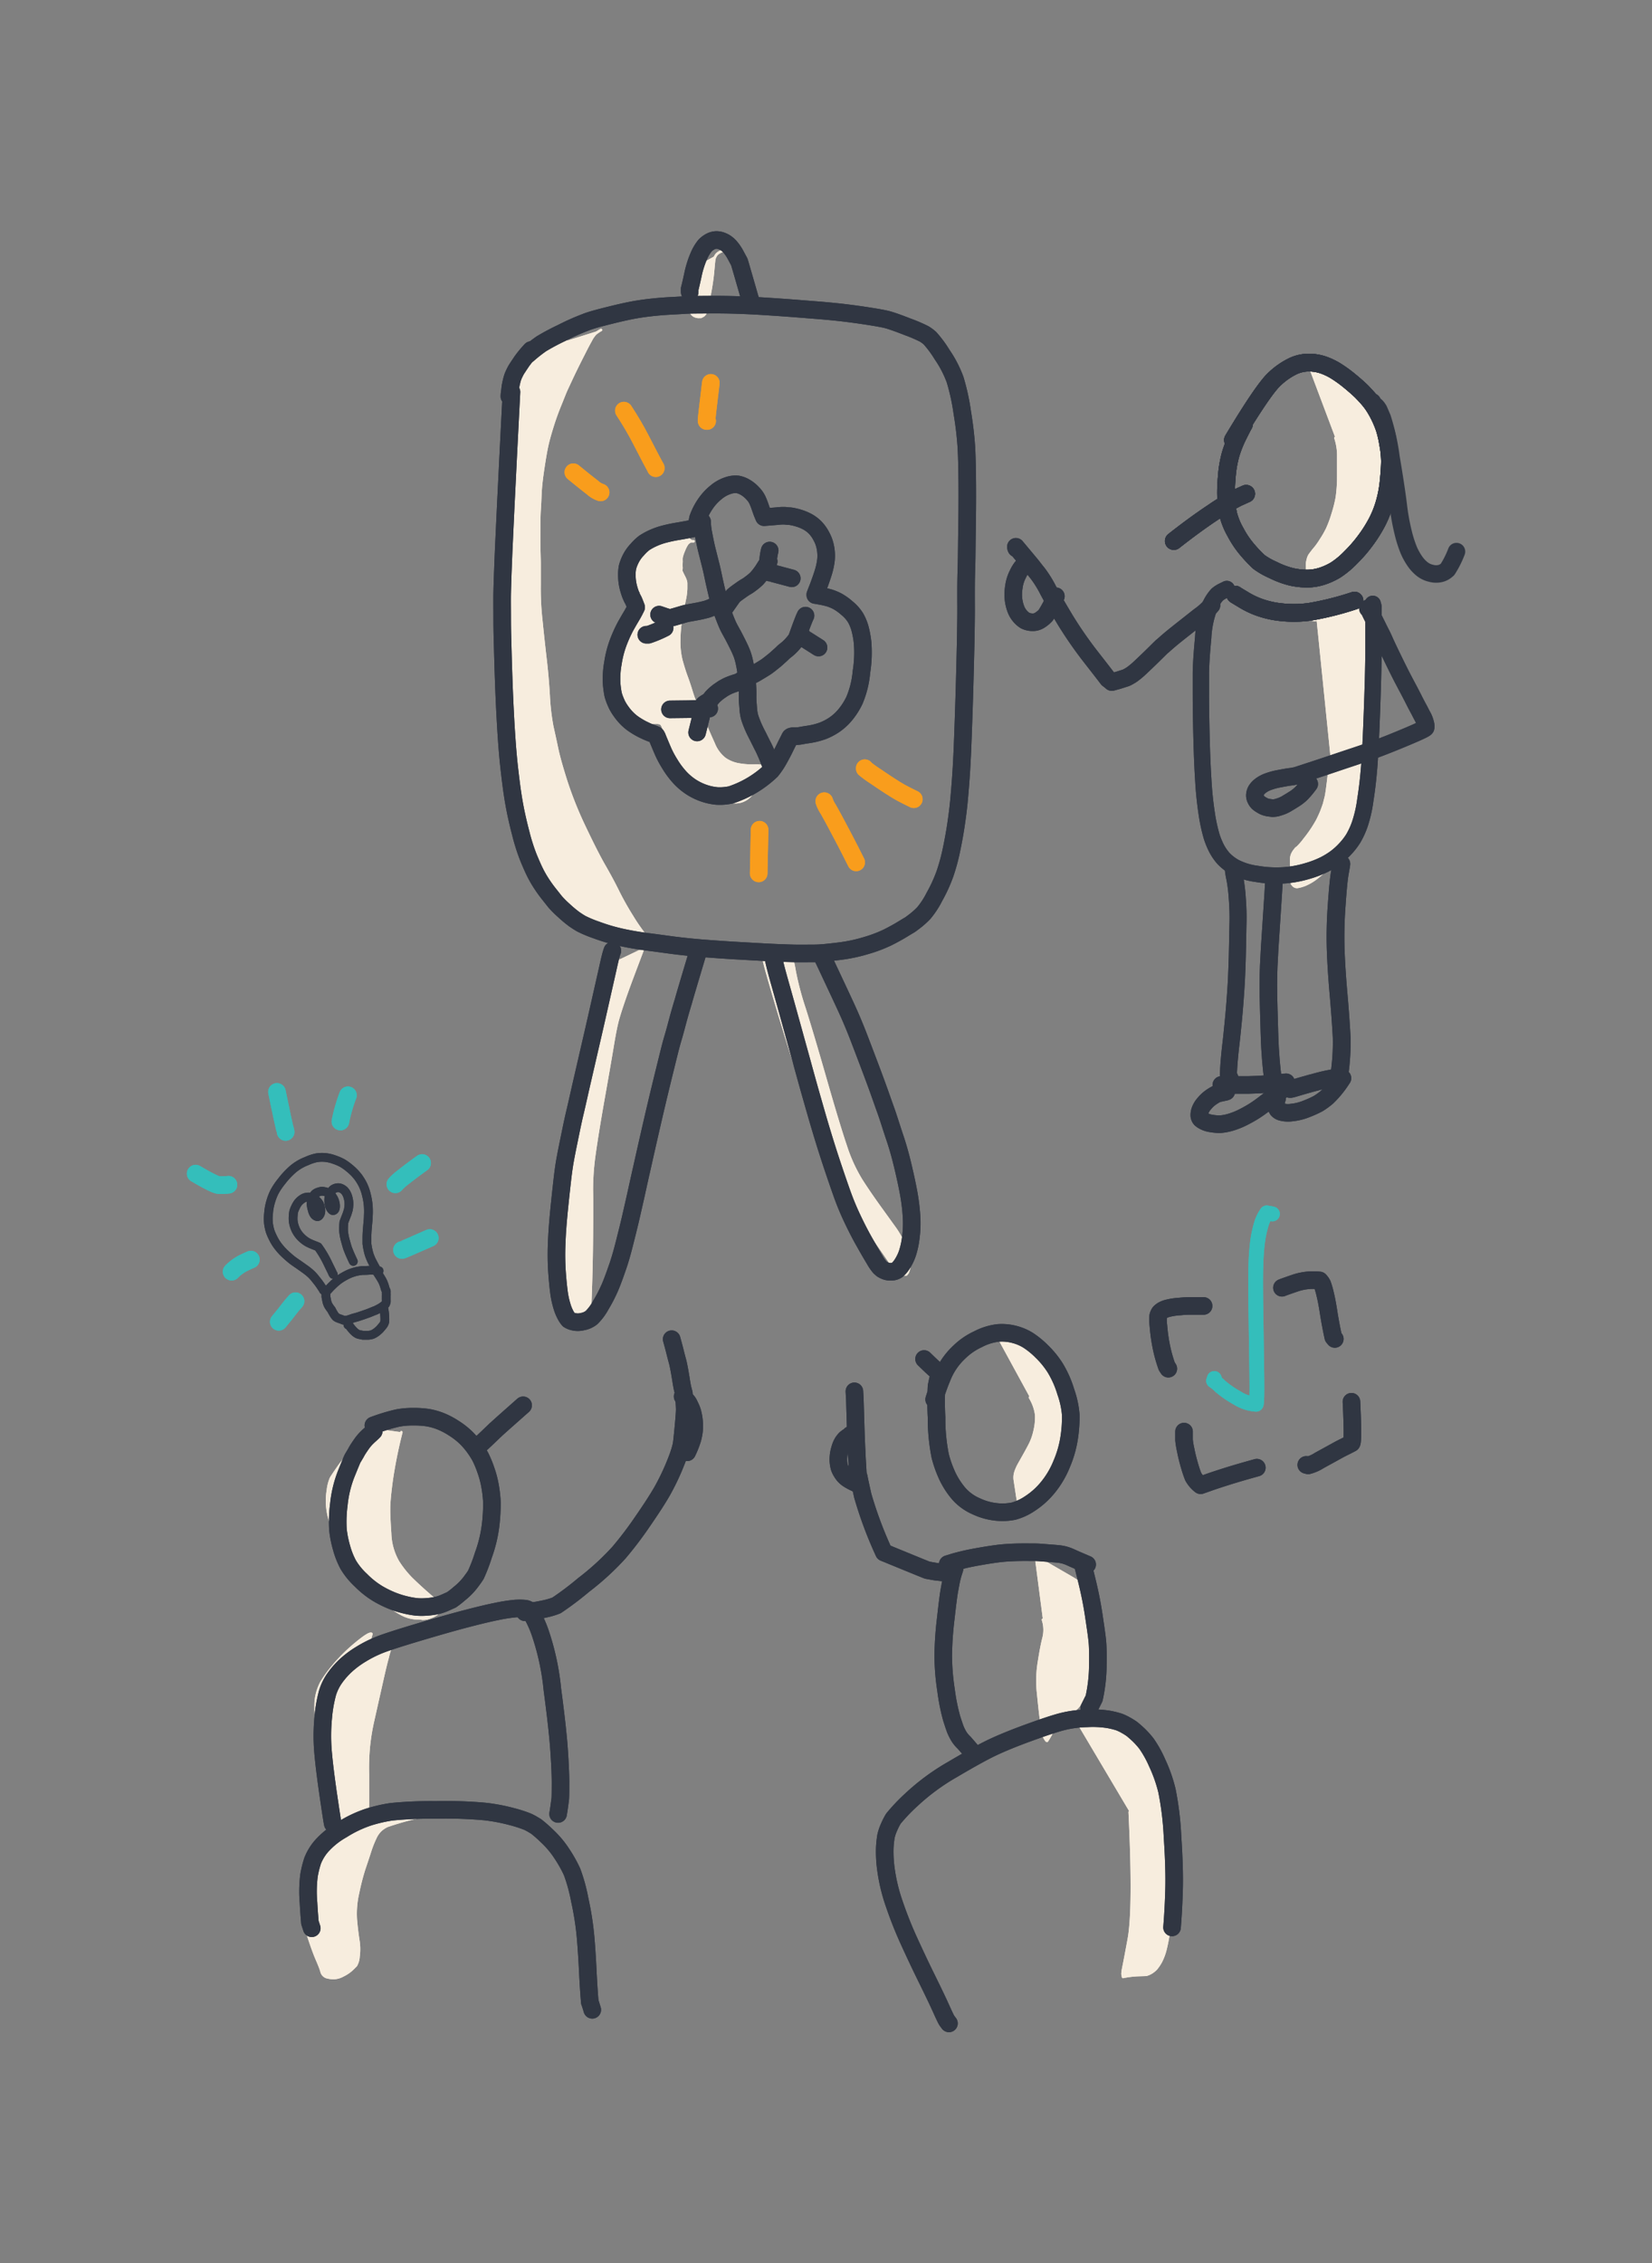 <svg xmlns="http://www.w3.org/2000/svg" id="Layer_1" data-name="Layer 1" viewBox="0 0 334.52 458.09"><rect x="0" y="0" width="334.52" height="458.09" fill="#808080" stroke="none"/><defs><style>.cls-1{fill:#f7edde;stroke:#f7edde;stroke-width:0.5px;}.cls-1,.cls-10,.cls-2,.cls-3,.cls-4,.cls-5,.cls-6,.cls-7,.cls-8,.cls-9{stroke-linecap:round;stroke-linejoin:round;}.cls-10,.cls-2,.cls-3,.cls-4,.cls-5,.cls-6,.cls-7,.cls-8,.cls-9{fill:none;}.cls-10,.cls-2,.cls-4,.cls-5,.cls-6,.cls-7{stroke:#303642;}.cls-2,.cls-3,.cls-8{stroke-width:3.56px;}.cls-3{stroke:#f99d1c;}.cls-4{stroke-width:3.6px;}.cls-5{stroke-width:3.31px;}.cls-6{stroke-width:3.45px;}.cls-7{stroke-width:1.78px;}.cls-8,.cls-9{stroke:#34bebb;}.cls-9{stroke-width:2.99px;}.cls-10{stroke-width:3.54px;}</style></defs><path id="STROKE_3060e03d-f790-4220-8d49-2cdf6b897ecb" data-name="STROKE 3060e03d-f790-4220-8d49-2cdf6b897ecb" class="cls-1" d="M76.81,289.26a6.17,6.17,0,0,0-1.22.52,9.89,9.89,0,0,0-2.42,1.88c-.91.9-1.54,1.58-1.9,2s-.77.9-1.22,1.36a18.74,18.74,0,0,0-1.7,2.16c-.68,1-1.13,1.66-1.33,2a8.47,8.47,0,0,0-.62,2.42,13.14,13.14,0,0,0,.69,6.86c.4,1,1,2.46,1.69,4.31a44.4,44.4,0,0,0,2.36,5.07,19.14,19.14,0,0,0,2.18,3.32,11.38,11.38,0,0,0,2.38,2c1,.63,1.75,1.11,2.32,1.44a18.66,18.66,0,0,1,1.61,1.06,15.57,15.57,0,0,0,1.63,1,7,7,0,0,0,1.6.65,6.45,6.45,0,0,0,1.33.22c.41,0,.84,0,1.3.09a3.9,3.9,0,0,0,1.66-.3,4.49,4.49,0,0,0,1.41-.75,2.39,2.39,0,0,0,.58-.72c.1-.21.14-.32.15-.33a1.77,1.77,0,0,0,0-.21c0-.13-.08-.26-.14-.41a1.24,1.24,0,0,0-.11-.22h0s-.72-.65-2.18-1.92-2.65-2.38-3.59-3.3a20.56,20.56,0,0,1-2.68-3.39A12.26,12.26,0,0,1,79,310.35c-.18-2.53-.25-4.38-.21-5.56s.22-3,.55-5.39a94.7,94.7,0,0,1,1.93-9.52"></path><path id="STROKE_5ffbd78f-c688-49e6-ae3a-bcda502ba3bf" data-name="STROKE 5ffbd78f-c688-49e6-ae3a-bcda502ba3bf" class="cls-1" d="M74.73,332.55a16.34,16.34,0,0,1,.49-1.85c-.32-.19-1.39.49-3.21,2A35.1,35.1,0,0,0,67.64,337a27.76,27.76,0,0,0-2.56,3.5,10,10,0,0,0-1.16,4.23,31.4,31.4,0,0,0,.84,8.12c.71,3.6,1.25,6.3,1.61,8.07s.68,3.31.93,4.59a19.45,19.45,0,0,0,.73,2.82,5.16,5.16,0,0,0,.65,1.24,3.44,3.44,0,0,0,.4.42l.47.27.39.22,1,.21a7.9,7.9,0,0,0,1.75.16,1.14,1.14,0,0,0,1-.66,6.78,6.78,0,0,0,.55-1.7,25.15,25.15,0,0,0,.26-3.83c0-1.84,0-3.71,0-5.62a46.35,46.35,0,0,1,.18-5.47,43.72,43.72,0,0,1,.91-5.5c.43-1.92.92-4.11,1.47-6.55s1-4.47,1.43-6a18.17,18.17,0,0,1,1.21-3.56A4.65,4.65,0,0,1,81,330.27a2.6,2.6,0,0,1,1-.55,2.41,2.41,0,0,1,.75,0,3.67,3.67,0,0,1,1,.37"></path><path id="STROKE_98dc6cdb-af25-4fc3-a969-f3762089cbb3" data-name="STROKE 98dc6cdb-af25-4fc3-a969-f3762089cbb3" class="cls-1" d="M209.47,314.63a6.27,6.27,0,0,1-1.06.06v0l.59,0,2.87,1.66,4.36,2.52c1,.58,1.72,1,2.15,1.32a6.66,6.66,0,0,1,1.59,2.24,11.86,11.86,0,0,1,1.25,4.11c.21,1.56.35,2.7.43,3.41s.14,1.57.18,2.6a16.56,16.56,0,0,1-.24,3.35q-.32,1.8-.6,3c-.2.82-.44,1.8-.75,2.94a8.23,8.23,0,0,1-1.49,3,7.23,7.23,0,0,1-1.67,1.69c-.42.23-1,.59-1.7,1a6.18,6.18,0,0,0-1.43,1.16,6.72,6.72,0,0,0-.73,1.42,13.07,13.07,0,0,1-1.21,2.24q-.12,0-.39-.48a4,4,0,0,1-.29-.57c0-.06,0-.06,0,0s-.1-.5-.29-1.65-.33-2.26-.45-3.32-.26-2.46-.44-4.2a23.26,23.26,0,0,1,.24-5.8c.33-2.13.65-3.76.94-4.87a6.52,6.52,0,0,0-.14-3.62"></path><path id="STROKE_9ab4ac9a-6080-4f2b-bcf3-19b13c9d72c6" data-name="STROKE 9ab4ac9a-6080-4f2b-bcf3-19b13c9d72c6" class="cls-1" d="M201.8,270.47c-.2,0,.12-.05,1-.13a8,8,0,0,1,3.63.89,24.7,24.7,0,0,1,3.79,1.94,17.73,17.73,0,0,1,2.34,1.79,8.45,8.45,0,0,1,1.46,1.7,13.42,13.42,0,0,1,1,4.35,34.14,34.14,0,0,1,.2,6.91,31.56,31.56,0,0,1-.65,5c-.26,1.05-.58,2.19-1,3.41a13.21,13.21,0,0,1-1.15,2.84q-.58,1-5.82,5.58c-.23-.11-.45-.82-.64-2.14l-.45-2.95a3.64,3.64,0,0,1,.15-1.81,9.19,9.19,0,0,1,.71-1.56l.9-1.6c.33-.57.72-1.29,1.18-2.16a11.46,11.46,0,0,0,1.07-3,11.64,11.64,0,0,0,.31-3.09,8.81,8.81,0,0,0-1.27-3.59"></path><path id="STROKE_f5ff89c3-4199-44db-9da2-b282592eb59d" data-name="STROKE f5ff89c3-4199-44db-9da2-b282592eb59d" class="cls-1" d="M217.84,348.36a6.74,6.74,0,0,0-1.07.16,3.46,3.46,0,0,1,.79-.39,8.8,8.8,0,0,1,1.39-.5,6.71,6.71,0,0,1,1.08-.18,6.35,6.35,0,0,1,.87,0,7.33,7.33,0,0,0,1.27-.08,7.48,7.48,0,0,1,3.06.74,16.51,16.51,0,0,1,3.81,2,13.26,13.26,0,0,1,2.42,2.19,9.78,9.78,0,0,1,1.08,1.54,8.68,8.68,0,0,1,.41.86c.09.23.23.57.41,1s.62,1.63,1.3,3.51a45.52,45.52,0,0,1,1.47,4.74q.47,1.94.78,3.81c.22,1.24.46,2.89.74,4.94a32.69,32.69,0,0,1,.28,6.07q-.15,3-.49,5.57t-.63,5.39a31.48,31.48,0,0,1-.77,4.66,11.39,11.39,0,0,1-1,2.72,9.43,9.43,0,0,1-.86,1.28,3.92,3.92,0,0,1-.75.67,3.75,3.75,0,0,1-.61.37,3.53,3.53,0,0,1-.47.19l-.21.08-1.57.05a19.35,19.35,0,0,0-3.16.38l-.11-.59a6.15,6.15,0,0,1,.1-.9s.43-2.09,1.18-6.2.81-12.67.18-25.68"></path><path id="STROKE_4ad518be-57c9-4dc3-b10d-939db3844cb9" data-name="STROKE 4ad518be-57c9-4dc3-b10d-939db3844cb9" class="cls-1" d="M72.73,367.94l0-.05-.38-.21c-.26-.14-.49-.25-.68-.33a.85.85,0,0,0-.68.08,1.94,1.94,0,0,0-.54.34l-.49.53c-.23.25-.46.5-.69.73l-.52.53a1,1,0,0,0-.19.23s-.52.36-1.55,1a25,25,0,0,0-3.21,2.42,7.19,7.19,0,0,0-2.15,4.44,33.45,33.45,0,0,0-.5,4.56c0,1,0,2.38.12,4a22.05,22.05,0,0,0,1.12,5.48c.65,2,1.23,3.62,1.72,4.76s.85,2,1,2.6a1.57,1.57,0,0,0,1,1.1,5.49,5.49,0,0,0,1.5.21,4.14,4.14,0,0,0,1.87-.55,7.42,7.42,0,0,0,1.67-1.1c.4-.37.7-.67.93-.91A4.07,4.07,0,0,0,72.6,396a11,11,0,0,0-.06-3.38c-.19-1.24-.36-2.62-.49-4.13a18.58,18.58,0,0,1,.47-5.45,46.24,46.24,0,0,1,1.24-4.8c.37-1.09.75-2.22,1.13-3.4A21,21,0,0,1,76,372a5,5,0,0,1,1.11-1.59,5.65,5.65,0,0,1,1.29-.85,60.86,60.86,0,0,1,5.89-1.69"></path><path id="STROKE_d11e2831-4efd-458f-81ed-0f9deef014e3" data-name="STROKE d11e2831-4efd-458f-81ed-0f9deef014e3" class="cls-1" d="M114.66,69h-.48q-.3,0-1.11-.12a2.94,2.94,0,0,0-1.38.07,3.18,3.18,0,0,0-.57.21,2.76,2.76,0,0,1-.36.35A18.24,18.24,0,0,0,109.42,71c-.67.78-1.35,1.57-2.06,2.36a14.06,14.06,0,0,0-2.07,3.25c-.67,1.38-1.17,2.49-1.52,3.33a16.6,16.6,0,0,0-.79,4.37c-.18,2.07-.28,3.8-.31,5.19s-.07,2.76-.14,4.13-.25,4.19-.56,8.48-.55,7.46-.72,9.52-.25,4.69-.26,7.91a82.17,82.17,0,0,0,.51,9.48q.52,4.67.81,7.72t1,8.36c.5,3.53.93,6.47,1.31,8.8s.65,3.9.8,4.72.26,1.56.33,2.22.22,2,.47,4.12a39.14,39.14,0,0,0,.76,4.75c.27,1.06.52,2.08.77,3.05a36.23,36.23,0,0,0,1.63,4.48q1.24,3,2.16,4.9a15.08,15.08,0,0,0,2.12,3.3,9.16,9.16,0,0,0,2,1.88,11.41,11.41,0,0,0,1.16.62c.25.11.49.21.74.3l.48.17.1,0,2,.39,4.62.89,3.78.74a10.2,10.2,0,0,0,2.92.07c0-.15-.26-.57-.85-1.25a34.23,34.23,0,0,1-2.57-3.7,57.9,57.9,0,0,1-2.91-5.17c-.82-1.67-1.76-3.4-2.8-5.21s-2.37-4.43-4-7.87a75.09,75.09,0,0,1-3.72-9.3c-.87-2.75-1.47-4.89-1.79-6.4s-.64-3-1-4.6a46.31,46.31,0,0,1-.72-6.3q-.24-4-.68-7.64c-.28-2.44-.56-5-.83-7.7a57,57,0,0,1-.33-7c0-2,0-3.41,0-4.4s-.09-2.73-.08-5.21,0-4.34.09-5.57.12-2.47.19-3.73.26-2.83.54-4.69.53-3.32.76-4.4.59-2.38,1.07-3.93,1-3,1.6-4.46,1-2.55,1.4-3.39.92-2,1.65-3.5,1.36-2.73,1.86-3.72.93-1.81,1.3-2.46a5.82,5.82,0,0,1,.91-1.33,6.53,6.53,0,0,1,1.15-.78"></path><path id="STROKE_a45ec86c-c7ab-49e0-9dd4-2e12b5a28576" data-name="STROKE a45ec86c-c7ab-49e0-9dd4-2e12b5a28576" class="cls-1" d="M125.17,194.33c0-.29-.07-.41-.08-.36s-.06-.66-.13-2.14c-.08.27-.15.53-.22.8s-.21.73-.42,1.42-.83,2.9-1.88,6.61-1.9,6.72-2.54,9-1.3,4.9-2,7.73-1.37,6-2,9.65-1,6.6-1.23,9-.41,4.52-.57,6.35-.36,4.05-.6,6.69-.43,5-.58,7-.23,3.66-.25,4.79a18.18,18.18,0,0,0,.24,3.31,5.15,5.15,0,0,0,1.36,2.78,7.19,7.19,0,0,0,1.92,1.54,2.91,2.91,0,0,0,1.3.37,1.68,1.68,0,0,0,.81-.24l.34-.23a2.55,2.55,0,0,1,.37-.25c.24-.15.43-2.12.57-5.89s.23-7.74.27-11.91.06-7.31,0-9.41a50.76,50.76,0,0,1,.54-7.45q.6-4.29,1.83-11.24c.82-4.62,1.44-8.19,1.85-10.68s.78-4.3,1.1-5.41.82-2.66,1.51-4.63,1.9-5.18,3.6-9.65"></path><path id="STROKE_69633661-4784-4a2d-9281-84e55227bfa6" data-name="STROKE 69633661-4784-4a2d-9281-84e55227bfa6" class="cls-1" d="M142.28,53.2c0,.1-.08-1.06-.33-3.49-.38-.06-.78.72-1.19,2.34s-.7,2.92-.86,3.88a22,22,0,0,0-.28,2.21c0,.51-.05,1,0,1.45s0,.91,0,1.4a6,6,0,0,0,.15,1.68,1.63,1.63,0,0,0,.76,1.22,2.06,2.06,0,0,0,.94.26,1.9,1.9,0,0,1,.41,0,1.48,1.48,0,0,0,.34-.17,1.09,1.09,0,0,0,.32-.2s.07-.1.23-.25a15.73,15.73,0,0,0,.85-3.51,48.14,48.14,0,0,0,.75-4.86c.09-1,.16-1.85.23-2.4a2.33,2.33,0,0,1,.59-1.35,3,3,0,0,1,1.68-.75"></path><path id="STROKE_30ba3e9c-7cac-43ef-9894-e6c977daa397" data-name="STROKE 30ba3e9c-7cac-43ef-9894-e6c977daa397" class="cls-1" d="M155.59,196.22c-.1-.29-.15-.44-.16-.45s-.1-.2-.26-.57-.28-.65-.34-.82a6,6,0,0,0-.21-.57q-.13.38,2.44,9T161.15,216c1,3,2,5.81,3.07,8.3s1.85,4.39,2.44,5.66,1.16,2.55,1.73,3.83,1.13,2.64,1.68,4.07a62.43,62.43,0,0,0,3.21,6.57,76.45,76.45,0,0,0,4.34,7.24c1.31,1.89,2.26,3.26,2.83,4.12a6.1,6.1,0,0,0,1.51,1.69,2.59,2.59,0,0,0,1.11.46l.45,0a3.79,3.79,0,0,1,.25-.31,3.11,3.11,0,0,0,.33-1.6,7.19,7.19,0,0,0-.36-2.52,18.53,18.53,0,0,0-1.12-2.6,18.88,18.88,0,0,0-1.32-2.21l-2.92-4.05q-2.31-3.19-4-5.84a32,32,0,0,1-3.13-6.89q-1.44-4.24-4.12-13.59T162.9,204.1a60.16,60.16,0,0,1-2-7.59,25.92,25.92,0,0,0-1.2-4.67"></path><path id="STROKE_379a2ce9-2b4c-4d9e-b86d-194b1356579d" data-name="STROKE 379a2ce9-2b4c-4d9e-b86d-194b1356579d" class="cls-1" d="M266.42,123.68a2.29,2.29,0,0,1-.29.58,4.86,4.86,0,0,0-.55.73l.05.42.51.08a3.19,3.19,0,0,0,.88-.16,4.23,4.23,0,0,0,.43-.28,8.55,8.55,0,0,1,2-.54,20.09,20.09,0,0,0,3.68-1.2c1.13-.49,2.15-1,3.07-1.4,0-.26.13.27.35,1.57s.45,2.48.68,3.54.42,2,.59,2.78a41,41,0,0,1,.35,5.58q.11,4.38.09,8.07c0,2.45,0,4.26-.05,5.42a40.16,40.16,0,0,1-.48,4.65q-.44,2.91-.6,4.5t-.27,2.37c-.07.52-.13,1-.19,1.28s-.12.75-.21,1.25-.19,1.09-.31,1.78-.27,1.4-.44,2.1a7.15,7.15,0,0,1-1.22,2.4,20.7,20.7,0,0,1-1.63,2c-.44.46-.75.81-.95,1.05a3.77,3.77,0,0,1-.31.37,2.45,2.45,0,0,0-.24.32c-.14.21-.69.83-1.64,1.87a25.21,25.21,0,0,1-2.91,2.72,10.52,10.52,0,0,1-2.53,1.54,7.6,7.6,0,0,1-1.52.44,1,1,0,0,1-.8-.25,1.44,1.44,0,0,1-.39-.53,2.36,2.36,0,0,1-.11-.44,1.52,1.52,0,0,1,0-.27s0-.14,0-.3,0-.71,0-1.64,0-1.62,0-2.06a2.75,2.75,0,0,1,.18-1.07,3.63,3.63,0,0,1,.46-.79l.29-.38a2.28,2.28,0,0,1,.32-.25,12.52,12.52,0,0,0,1.43-1.64,26.91,26.91,0,0,0,1.75-2.43c.42-.67.71-1.16.86-1.45s.32-.65.5-1.05a14.58,14.58,0,0,0,.56-1.38c.19-.52.3-.84.33-.95s.13-.53.32-1.26.51-3.32,1-7.76"></path><path id="STROKE_c1ac5cf0-cc2c-4012-9633-88485ff8dc2d" data-name="STROKE c1ac5cf0-cc2c-4012-9633-88485ff8dc2d" class="cls-1" d="M265.21,74.82l1.12,0a5.58,5.58,0,0,1,.84.12,26.68,26.68,0,0,1,3.8,2.59c1.85,1.41,3.19,2.45,4,3.14a8.88,8.88,0,0,1,2.09,2.44,17.44,17.44,0,0,1,1.21,2.42,21.23,21.23,0,0,1,.83,3.25,32.74,32.74,0,0,1,.55,4.69,27.13,27.13,0,0,1-.06,4,23.13,23.13,0,0,1-.63,3.28c-.31,1.2-.54,2.16-.68,2.89s-.31,1.48-.51,2.24-.4,1.48-.62,2.17a6.47,6.47,0,0,1-.8,1.71l-.48.69-1.84,1.84c-1.22,1.21-2.25,2.22-3.09,3s-1.42,1.33-1.77,1.61a3.64,3.64,0,0,1-1.48.67,2.43,2.43,0,0,1-1.77-.15,2,2,0,0,1-1-1,3.87,3.87,0,0,1-.26-1c0-.26,0-.46,0-.6v-.34a.49.49,0,0,0,0-.25,3.78,3.78,0,0,1,.14-.87,3.17,3.17,0,0,1,.42-1.08l.54-.71c.21-.27.41-.51.6-.73a15.33,15.33,0,0,0,1.09-1.56,19.34,19.34,0,0,0,1.3-2.27,23.45,23.45,0,0,0,1.11-3,26.93,26.93,0,0,0,.84-3.33,29.39,29.39,0,0,0,.29-4.12c0-1.86,0-3.38,0-4.57a11.17,11.17,0,0,0-.58-3.36"></path><path id="STROKE_797b0d45-0797-4f61-87eb-806f0d171dfe" data-name="STROKE 797b0d45-0797-4f61-87eb-806f0d171dfe" class="cls-1" d="M137,107l-.37,0a3.23,3.23,0,0,0-.65.21c-.09.08-.71.45-1.87,1.12s-2.11,1.19-2.84,1.57-1.46.8-2.2,1.27a9.88,9.88,0,0,0-1.66,1.27,3.1,3.1,0,0,0-.77,1.22,4.12,4.12,0,0,0-.09,1.7,4,4,0,0,0,1,2.09c.56.69,1,1.22,1.4,1.6a3.58,3.58,0,0,0,.91.71l0,.28c-.11.17-.56,1-1.36,2.67a33,33,0,0,0-2,5.07c-.54,1.77-.93,3.09-1.18,4a10.9,10.9,0,0,0-.42,1.86c0,.38,0,.73-.05,1.06s0,1-.11,2.09a8.25,8.25,0,0,0,.19,2.62,5.14,5.14,0,0,0,.58,1.43c.2.28.38.51.53.69s.33.37.53.57.41.45.65.72.4.49.49.62.18.27.26.41l.12.22s0,.09.08.23a5.22,5.22,0,0,0,.3.63,6.26,6.26,0,0,0,.4.62,1.83,1.83,0,0,0,.32.31,4.59,4.59,0,0,0,.58.26l.45.16.22,0c.13,0,.51,0,1.13,0s1.06,0,1.32,0a2.25,2.25,0,0,1,.74.09c.24.07.44.31.6.73a5,5,0,0,1,.29,1.43c0,.54.08,1.14.11,1.78a11.58,11.58,0,0,0,.48,2.51c.29,1,.51,1.73.67,2.13s.29.69.39.88.19.36.28.51.21.33.35.52a2,2,0,0,1,.23.33s.73.45,2.17,1.27,2.61,1.44,3.49,1.84,1.61.72,2.2.94,1.21.46,1.89.71a6.78,6.78,0,0,0,1.9.41,4.07,4.07,0,0,0,3.64-1.82,14.15,14.15,0,0,0,1.34-2,9.92,9.92,0,0,0,.57-1.23c.1-.26.17-.49.23-.68a3.32,3.32,0,0,0,.11-.39c0-.06,0-.12,0-.16s0-.06,0-.06a10.17,10.17,0,0,0-.45-1,5.29,5.29,0,0,0-1.47-.06,15.78,15.78,0,0,1-3-.23,7,7,0,0,1-2.87-1.15,7.28,7.28,0,0,1-2.26-3.07c-.66-1.46-1.21-2.7-1.64-3.75s-.91-2.1-1.44-3.18a24.52,24.52,0,0,1-1.38-3.5c-.38-1.25-.74-2.32-1.07-3.2s-.65-1.94-1-3.16a15.5,15.5,0,0,1-.45-4.11,28.08,28.08,0,0,1,.41-4.49c.26-1.48.49-2.73.7-3.74a11.83,11.83,0,0,0,.29-2.25c0-.49,0-.87,0-1.14a2.65,2.65,0,0,0-.21-.78,5.66,5.66,0,0,0-.28-.59c-.07-.14-.18-.35-.31-.63l-.2-.43A5.24,5.24,0,0,1,138,115a9.36,9.36,0,0,1,0-1.34,7.66,7.66,0,0,1,0-.81,3.44,3.44,0,0,0,.09-.34,9,9,0,0,1,.43-1.17,6.29,6.29,0,0,1,.6-1.19,1.71,1.71,0,0,1,.49-.46,1.24,1.24,0,0,1,.33-.14,3.25,3.25,0,0,1,.49,0"></path><path id="STROKE_034a6e55-ecfd-4c12-aa07-2bd6e71e1bb2" data-name="STROKE 034a6e55-ecfd-4c12-aa07-2bd6e71e1bb2" class="cls-1" d="M76.81,289.26a6.17,6.17,0,0,0-1.22.52,9.89,9.89,0,0,0-2.42,1.88c-.91.9-1.54,1.58-1.9,2s-.77.9-1.22,1.36a18.74,18.74,0,0,0-1.7,2.16c-.68,1-1.13,1.66-1.33,2a8.47,8.47,0,0,0-.62,2.42,13.14,13.14,0,0,0,.69,6.86c.4,1,1,2.46,1.69,4.31a44.4,44.4,0,0,0,2.36,5.07,19.14,19.14,0,0,0,2.18,3.32,11.38,11.38,0,0,0,2.38,2c1,.63,1.75,1.11,2.32,1.44a18.66,18.66,0,0,1,1.61,1.06,15.57,15.57,0,0,0,1.63,1,7,7,0,0,0,1.6.65,6.45,6.45,0,0,0,1.33.22c.41,0,.84,0,1.3.09a3.9,3.9,0,0,0,1.66-.3,4.49,4.49,0,0,0,1.41-.75,2.39,2.39,0,0,0,.58-.72c.1-.21.14-.32.15-.33a1.77,1.77,0,0,0,0-.21c0-.13-.08-.26-.14-.41a1.24,1.24,0,0,0-.11-.22h0s-.72-.65-2.18-1.92-2.65-2.38-3.59-3.3a20.56,20.56,0,0,1-2.68-3.39A12.26,12.26,0,0,1,79,310.35c-.18-2.53-.25-4.38-.21-5.56s.22-3,.55-5.39a94.7,94.7,0,0,1,1.93-9.52"></path><path id="STROKE_2b222ef7-f99f-4d6e-80c5-902f45dcd393" data-name="STROKE 2b222ef7-f99f-4d6e-80c5-902f45dcd393" class="cls-1" d="M74.73,332.55a16.34,16.34,0,0,1,.49-1.85c-.32-.19-1.39.49-3.21,2A35.1,35.1,0,0,0,67.64,337a27.76,27.76,0,0,0-2.56,3.5,10,10,0,0,0-1.16,4.23,31.4,31.4,0,0,0,.84,8.12c.71,3.6,1.25,6.3,1.61,8.07s.68,3.31.93,4.59a19.45,19.45,0,0,0,.73,2.82,5.16,5.16,0,0,0,.65,1.24,3.44,3.44,0,0,0,.4.42l.47.27.39.22,1,.21a7.9,7.9,0,0,0,1.75.16,1.14,1.14,0,0,0,1-.66,6.78,6.78,0,0,0,.55-1.7,25.15,25.15,0,0,0,.26-3.83c0-1.84,0-3.71,0-5.62a46.35,46.35,0,0,1,.18-5.47,43.72,43.72,0,0,1,.91-5.5c.43-1.92.92-4.11,1.47-6.55s1-4.47,1.43-6a18.17,18.17,0,0,1,1.21-3.56A4.65,4.65,0,0,1,81,330.27a2.6,2.6,0,0,1,1-.55,2.41,2.41,0,0,1,.75,0,3.67,3.67,0,0,1,1,.37"></path><path id="STROKE_170c92e5-03b4-49dc-bed0-2a8114ddac64" data-name="STROKE 170c92e5-03b4-49dc-bed0-2a8114ddac64" class="cls-1" d="M209.47,314.63a6.27,6.27,0,0,1-1.06.06v0l.59,0,2.87,1.66,4.36,2.52c1,.58,1.72,1,2.15,1.32a6.66,6.66,0,0,1,1.59,2.24,11.86,11.86,0,0,1,1.25,4.11c.21,1.56.35,2.7.43,3.41s.14,1.57.18,2.6a16.56,16.56,0,0,1-.24,3.35q-.32,1.8-.6,3c-.2.82-.44,1.8-.75,2.94a8.23,8.23,0,0,1-1.49,3,7.23,7.23,0,0,1-1.67,1.69c-.42.23-1,.59-1.7,1a6.18,6.18,0,0,0-1.43,1.16,6.72,6.72,0,0,0-.73,1.42,13.07,13.07,0,0,1-1.21,2.24q-.12,0-.39-.48a4,4,0,0,1-.29-.57c0-.06,0-.06,0,0s-.1-.5-.29-1.65-.33-2.26-.45-3.32-.26-2.46-.44-4.2a23.26,23.26,0,0,1,.24-5.8c.33-2.13.65-3.76.94-4.87a6.52,6.52,0,0,0-.14-3.62"></path><path id="STROKE_00ceb92b-7b13-4a78-a788-47d3c4d01f1c" data-name="STROKE 00ceb92b-7b13-4a78-a788-47d3c4d01f1c" class="cls-1" d="M201.8,270.47c-.2,0,.12-.05,1-.13a8,8,0,0,1,3.63.89,24.7,24.7,0,0,1,3.79,1.94,17.73,17.73,0,0,1,2.34,1.79,8.45,8.45,0,0,1,1.46,1.7,13.42,13.42,0,0,1,1,4.35,34.14,34.14,0,0,1,.2,6.91,31.56,31.56,0,0,1-.65,5c-.26,1.05-.58,2.19-1,3.41a13.21,13.21,0,0,1-1.15,2.84q-.58,1-5.82,5.58c-.23-.11-.45-.82-.64-2.14l-.45-2.95a3.64,3.64,0,0,1,.15-1.81,9.19,9.19,0,0,1,.71-1.56l.9-1.6c.33-.57.72-1.29,1.18-2.16a11.46,11.46,0,0,0,1.07-3,11.64,11.64,0,0,0,.31-3.09,8.81,8.81,0,0,0-1.27-3.59"></path><path id="STROKE_09ba0f0f-d0cb-467e-a2e4-c14c336c71c5" data-name="STROKE 09ba0f0f-d0cb-467e-a2e4-c14c336c71c5" class="cls-1" d="M217.84,348.36a6.74,6.74,0,0,0-1.07.16,3.46,3.46,0,0,1,.79-.39,8.8,8.8,0,0,1,1.39-.5,6.71,6.71,0,0,1,1.08-.18,6.35,6.35,0,0,1,.87,0,7.33,7.33,0,0,0,1.27-.08,7.48,7.48,0,0,1,3.06.74,16.51,16.51,0,0,1,3.81,2,13.26,13.26,0,0,1,2.42,2.19,9.78,9.78,0,0,1,1.08,1.54,8.68,8.68,0,0,1,.41.86c.09.23.23.57.41,1s.62,1.63,1.3,3.51a45.52,45.52,0,0,1,1.47,4.74q.47,1.94.78,3.81c.22,1.24.46,2.89.74,4.94a32.69,32.69,0,0,1,.28,6.07q-.15,3-.49,5.57t-.63,5.39a31.48,31.48,0,0,1-.77,4.66,11.39,11.39,0,0,1-1,2.72,9.43,9.43,0,0,1-.86,1.28,3.92,3.92,0,0,1-.75.67,3.75,3.75,0,0,1-.61.37,3.53,3.53,0,0,1-.47.19l-.21.08-1.57.05a19.35,19.35,0,0,0-3.16.38l-.11-.59a6.15,6.15,0,0,1,.1-.9s.43-2.09,1.18-6.2.81-12.67.18-25.68"></path><path id="STROKE_a5884aae-2ec8-47b2-935f-b560e00aef83" data-name="STROKE a5884aae-2ec8-47b2-935f-b560e00aef83" class="cls-1" d="M72.73,367.94l0-.05-.38-.21c-.26-.14-.49-.25-.68-.33a.85.85,0,0,0-.68.08,1.94,1.94,0,0,0-.54.34l-.49.53c-.23.25-.46.5-.69.73l-.52.53a1,1,0,0,0-.19.23s-.52.36-1.55,1a25,25,0,0,0-3.21,2.42,7.19,7.19,0,0,0-2.15,4.44,33.45,33.45,0,0,0-.5,4.56c0,1,0,2.38.12,4a22.05,22.05,0,0,0,1.12,5.48c.65,2,1.23,3.62,1.72,4.76s.85,2,1,2.6a1.57,1.57,0,0,0,1,1.1,5.49,5.49,0,0,0,1.5.21,4.14,4.14,0,0,0,1.87-.55,7.42,7.42,0,0,0,1.67-1.1c.4-.37.7-.67.93-.91A4.07,4.07,0,0,0,72.6,396a11,11,0,0,0-.06-3.38c-.19-1.24-.36-2.62-.49-4.13a18.58,18.58,0,0,1,.47-5.45,46.24,46.24,0,0,1,1.24-4.8c.37-1.09.75-2.22,1.13-3.4A21,21,0,0,1,76,372a5,5,0,0,1,1.11-1.59,5.65,5.65,0,0,1,1.29-.85,60.86,60.86,0,0,1,5.89-1.69"></path><path id="STROKE_aa5b95d7-1eb4-4ccf-a0d2-dedf5dc47529" data-name="STROKE aa5b95d7-1eb4-4ccf-a0d2-dedf5dc47529" class="cls-1" d="M114.66,69h-.48q-.3,0-1.11-.12a2.94,2.94,0,0,0-1.38.07,3.18,3.18,0,0,0-.57.21,2.76,2.76,0,0,1-.36.35A18.24,18.24,0,0,0,109.42,71c-.67.78-1.35,1.57-2.06,2.36a14.06,14.06,0,0,0-2.07,3.25c-.67,1.38-1.17,2.49-1.52,3.33a16.6,16.6,0,0,0-.79,4.37c-.18,2.07-.28,3.8-.31,5.19s-.07,2.76-.14,4.13-.25,4.19-.56,8.48-.55,7.46-.72,9.52-.25,4.69-.26,7.91a82.17,82.17,0,0,0,.51,9.48q.52,4.67.81,7.72t1,8.36c.5,3.53.93,6.47,1.31,8.8s.65,3.9.8,4.72.26,1.56.33,2.22.22,2,.47,4.12a39.14,39.14,0,0,0,.76,4.75c.27,1.06.52,2.08.77,3.05a36.23,36.23,0,0,0,1.63,4.48q1.24,3,2.16,4.9a15.08,15.08,0,0,0,2.12,3.3,9.16,9.16,0,0,0,2,1.88,11.41,11.41,0,0,0,1.16.62c.25.11.49.21.74.3l.48.17.1,0,2,.39,4.62.89,3.78.74a10.2,10.2,0,0,0,2.92.07c0-.15-.26-.57-.85-1.25a34.23,34.23,0,0,1-2.57-3.7,57.9,57.9,0,0,1-2.91-5.17c-.82-1.67-1.76-3.4-2.8-5.21s-2.37-4.43-4-7.87a75.09,75.09,0,0,1-3.72-9.3c-.87-2.75-1.47-4.89-1.79-6.4s-.64-3-1-4.6a46.31,46.31,0,0,1-.72-6.3q-.24-4-.68-7.64c-.28-2.44-.56-5-.83-7.7a57,57,0,0,1-.33-7c0-2,0-3.41,0-4.4s-.09-2.73-.08-5.21,0-4.34.09-5.57.12-2.47.19-3.73.26-2.83.54-4.69.53-3.32.76-4.4.59-2.38,1.07-3.93,1-3,1.6-4.46,1-2.55,1.4-3.39.92-2,1.65-3.5,1.36-2.73,1.86-3.72.93-1.81,1.3-2.46a5.82,5.82,0,0,1,.91-1.33,6.53,6.53,0,0,1,1.15-.78"></path><path id="STROKE_a49398e6-b029-4710-9cf5-dde5c5184997" data-name="STROKE a49398e6-b029-4710-9cf5-dde5c5184997" class="cls-1" d="M125.17,194.33c0-.29-.07-.41-.08-.36s-.06-.66-.13-2.14c-.08.27-.15.53-.22.8s-.21.73-.42,1.42-.83,2.9-1.88,6.61-1.9,6.72-2.54,9-1.3,4.9-2,7.73-1.37,6-2,9.65-1,6.6-1.23,9-.41,4.52-.57,6.35-.36,4.05-.6,6.69-.43,5-.58,7-.23,3.66-.25,4.79a18.18,18.18,0,0,0,.24,3.31,5.15,5.15,0,0,0,1.36,2.78,7.19,7.19,0,0,0,1.92,1.54,2.91,2.91,0,0,0,1.3.37,1.68,1.68,0,0,0,.81-.24l.34-.23a2.55,2.55,0,0,1,.37-.25c.24-.15.43-2.12.57-5.89s.23-7.74.27-11.91.06-7.31,0-9.41a50.76,50.76,0,0,1,.54-7.45q.6-4.29,1.83-11.24c.82-4.62,1.44-8.19,1.85-10.68s.78-4.3,1.1-5.41.82-2.66,1.51-4.63,1.9-5.18,3.6-9.65"></path><path id="STROKE_15bddc74-c609-48f0-ad67-ae4f9cce728f" data-name="STROKE 15bddc74-c609-48f0-ad67-ae4f9cce728f" class="cls-1" d="M142.28,53.2c0,.1-.08-1.06-.33-3.49-.38-.06-.78.72-1.19,2.34s-.7,2.92-.86,3.88a22,22,0,0,0-.28,2.21c0,.51-.05,1,0,1.45s0,.91,0,1.4a6,6,0,0,0,.15,1.68,1.63,1.63,0,0,0,.76,1.22,2.06,2.06,0,0,0,.94.26,1.9,1.9,0,0,1,.41,0,1.48,1.48,0,0,0,.34-.17,1.09,1.09,0,0,0,.32-.2s.07-.1.23-.25a15.73,15.73,0,0,0,.85-3.51,48.14,48.14,0,0,0,.75-4.86c.09-1,.16-1.85.23-2.4a2.33,2.33,0,0,1,.59-1.35,3,3,0,0,1,1.68-.75"></path><path id="STROKE_b983e9e4-1dee-4ec4-8872-4e59d386d5f8" data-name="STROKE b983e9e4-1dee-4ec4-8872-4e59d386d5f8" class="cls-1" d="M155.59,196.22c-.1-.29-.15-.44-.16-.45s-.1-.2-.26-.57-.28-.65-.34-.82a6,6,0,0,0-.21-.57q-.13.38,2.44,9T161.15,216c1,3,2,5.81,3.07,8.3s1.85,4.39,2.44,5.66,1.16,2.55,1.73,3.83,1.13,2.64,1.68,4.07a62.43,62.43,0,0,0,3.21,6.57,76.45,76.45,0,0,0,4.34,7.24c1.31,1.89,2.26,3.26,2.83,4.12a6.1,6.1,0,0,0,1.51,1.69,2.59,2.59,0,0,0,1.11.46l.45,0a3.79,3.79,0,0,1,.25-.31,3.11,3.11,0,0,0,.33-1.6,7.19,7.19,0,0,0-.36-2.52,18.53,18.53,0,0,0-1.12-2.6,18.88,18.88,0,0,0-1.32-2.21l-2.92-4.05q-2.31-3.19-4-5.84a32,32,0,0,1-3.13-6.89q-1.44-4.24-4.12-13.59T162.9,204.1a60.16,60.16,0,0,1-2-7.59,25.92,25.92,0,0,0-1.2-4.67"></path><path id="STROKE_c1d5803d-a867-485e-aeff-bf5cb26d6dbe" data-name="STROKE c1d5803d-a867-485e-aeff-bf5cb26d6dbe" class="cls-1" d="M266.42,123.68a2.29,2.29,0,0,1-.29.58,4.86,4.86,0,0,0-.55.73l.05.42.51.08a3.19,3.19,0,0,0,.88-.16,4.23,4.23,0,0,0,.43-.28,8.55,8.55,0,0,1,2-.54,20.09,20.09,0,0,0,3.68-1.2c1.13-.49,2.15-1,3.07-1.4,0-.26.13.27.35,1.57s.45,2.48.68,3.54.42,2,.59,2.78a41,41,0,0,1,.35,5.58q.11,4.38.09,8.07c0,2.45,0,4.26-.05,5.42a40.16,40.16,0,0,1-.48,4.65q-.44,2.91-.6,4.5t-.27,2.37c-.07.52-.13,1-.19,1.28s-.12.75-.21,1.25-.19,1.09-.31,1.78-.27,1.4-.44,2.1a7.15,7.15,0,0,1-1.22,2.4,20.7,20.7,0,0,1-1.63,2c-.44.46-.75.81-.95,1.05a3.77,3.77,0,0,1-.31.37,2.45,2.45,0,0,0-.24.32c-.14.21-.69.83-1.64,1.87a25.21,25.21,0,0,1-2.91,2.72,10.52,10.52,0,0,1-2.53,1.54,7.6,7.6,0,0,1-1.52.44,1,1,0,0,1-.8-.25,1.44,1.44,0,0,1-.39-.53,2.36,2.36,0,0,1-.11-.44,1.52,1.52,0,0,1,0-.27s0-.14,0-.3,0-.71,0-1.64,0-1.62,0-2.06a2.75,2.75,0,0,1,.18-1.07,3.63,3.63,0,0,1,.46-.79l.29-.38a2.28,2.28,0,0,1,.32-.25,12.52,12.52,0,0,0,1.43-1.64,26.91,26.91,0,0,0,1.75-2.43c.42-.67.71-1.16.86-1.45s.32-.65.5-1.05a14.58,14.58,0,0,0,.56-1.38c.19-.52.3-.84.33-.95s.13-.53.32-1.26.51-3.32,1-7.76"></path><path id="STROKE_174f12d0-1d9d-486e-acd6-cf4cf12f1373" data-name="STROKE 174f12d0-1d9d-486e-acd6-cf4cf12f1373" class="cls-1" d="M265.21,74.82l1.12,0a5.58,5.58,0,0,1,.84.12,26.68,26.68,0,0,1,3.8,2.59c1.85,1.41,3.19,2.45,4,3.14a8.88,8.88,0,0,1,2.09,2.44,17.44,17.44,0,0,1,1.21,2.42,21.23,21.23,0,0,1,.83,3.25,32.74,32.74,0,0,1,.55,4.69,27.13,27.13,0,0,1-.06,4,23.13,23.13,0,0,1-.63,3.28c-.31,1.2-.54,2.16-.68,2.89s-.31,1.48-.51,2.24-.4,1.48-.62,2.17a6.47,6.47,0,0,1-.8,1.71l-.48.69-1.84,1.84c-1.22,1.21-2.25,2.22-3.09,3s-1.42,1.33-1.77,1.61a3.64,3.64,0,0,1-1.48.67,2.43,2.43,0,0,1-1.77-.15,2,2,0,0,1-1-1,3.87,3.87,0,0,1-.26-1c0-.26,0-.46,0-.6v-.34a.49.49,0,0,0,0-.25,3.78,3.78,0,0,1,.14-.87,3.17,3.17,0,0,1,.42-1.08l.54-.71c.21-.27.41-.51.6-.73a15.33,15.33,0,0,0,1.09-1.56,19.34,19.34,0,0,0,1.3-2.27,23.45,23.45,0,0,0,1.11-3,26.93,26.93,0,0,0,.84-3.33,29.39,29.39,0,0,0,.29-4.12c0-1.86,0-3.38,0-4.57a11.17,11.17,0,0,0-.58-3.36"></path><path id="STROKE_68234cd5-fb20-466e-8a3e-39e812d341c9" data-name="STROKE 68234cd5-fb20-466e-8a3e-39e812d341c9" class="cls-1" d="M137,107l-.37,0a3.23,3.23,0,0,0-.65.21c-.09.08-.71.45-1.87,1.12s-2.11,1.19-2.84,1.57-1.46.8-2.2,1.27a9.88,9.88,0,0,0-1.66,1.27,3.1,3.1,0,0,0-.77,1.22,4.12,4.12,0,0,0-.09,1.7,4,4,0,0,0,1,2.09c.56.69,1,1.22,1.4,1.6a3.58,3.58,0,0,0,.91.71l0,.28c-.11.17-.56,1-1.36,2.67a33,33,0,0,0-2,5.07c-.54,1.77-.93,3.09-1.18,4a10.9,10.9,0,0,0-.42,1.86c0,.38,0,.73-.05,1.06s0,1-.11,2.09a8.25,8.25,0,0,0,.19,2.62,5.14,5.14,0,0,0,.58,1.43c.2.28.38.51.53.69s.33.37.53.57.41.45.65.72.4.49.49.62.18.27.26.41l.12.22s0,.09.08.23a5.22,5.22,0,0,0,.3.63,6.26,6.26,0,0,0,.4.62,1.83,1.83,0,0,0,.32.31,4.59,4.59,0,0,0,.58.26l.45.16.22,0c.13,0,.51,0,1.13,0s1.06,0,1.32,0a2.25,2.25,0,0,1,.74.09c.24.07.44.31.6.73a5,5,0,0,1,.29,1.43c0,.54.08,1.14.11,1.78a11.58,11.58,0,0,0,.48,2.51c.29,1,.51,1.73.67,2.13s.29.69.39.88.19.36.28.51.21.33.35.52a2,2,0,0,1,.23.33s.73.45,2.17,1.27,2.61,1.44,3.49,1.84,1.61.72,2.2.94,1.21.46,1.89.71a6.78,6.78,0,0,0,1.9.41,4.07,4.07,0,0,0,3.64-1.82,14.15,14.15,0,0,0,1.34-2,9.92,9.92,0,0,0,.57-1.23c.1-.26.17-.49.23-.68a3.32,3.32,0,0,0,.11-.39c0-.06,0-.12,0-.16s0-.06,0-.06a10.17,10.17,0,0,0-.45-1,5.29,5.29,0,0,0-1.47-.06,15.78,15.78,0,0,1-3-.23,7,7,0,0,1-2.87-1.15,7.28,7.28,0,0,1-2.26-3.07c-.66-1.46-1.21-2.7-1.64-3.75s-.91-2.1-1.44-3.18a24.52,24.52,0,0,1-1.38-3.5c-.38-1.25-.74-2.32-1.07-3.2s-.65-1.94-1-3.16a15.5,15.5,0,0,1-.45-4.11,28.08,28.08,0,0,1,.41-4.49c.26-1.48.49-2.73.7-3.74a11.83,11.83,0,0,0,.29-2.25c0-.49,0-.87,0-1.14a2.65,2.65,0,0,0-.21-.78,5.66,5.66,0,0,0-.28-.59c-.07-.14-.18-.35-.31-.63l-.2-.43A5.24,5.24,0,0,1,138,115a9.36,9.36,0,0,1,0-1.34,7.66,7.66,0,0,1,0-.81,3.44,3.44,0,0,0,.09-.34,9,9,0,0,1,.43-1.17,6.29,6.29,0,0,1,.6-1.19,1.71,1.71,0,0,1,.49-.46,1.24,1.24,0,0,1,.33-.14,3.25,3.25,0,0,1,.49,0"></path><path id="STROKE_076a91c3-720d-435e-8175-af3c17c0808a" data-name="STROKE 076a91c3-720d-435e-8175-af3c17c0808a" class="cls-2" d="M103.57,79.34c-.18,3.53-.33,6.39-.44,8.61s-.23,4.46-.34,6.76-.21,4.27-.29,5.89-.16,3.3-.24,5-.15,3.3-.22,4.76-.13,3.08-.2,4.87-.12,3.37-.15,4.73,0,3.15,0,5.4.07,4.3.12,6.18.11,3.94.19,6.2.17,4.34.27,6.29.21,3.83.34,5.68.27,3.47.42,4.89.33,2.93.54,4.54.46,3.14.74,4.58.67,3.15,1.18,5.09a39.35,39.35,0,0,0,1.49,4.68c.49,1.19.9,2.13,1.25,2.85a21.75,21.75,0,0,0,1.23,2.21,26.13,26.13,0,0,0,1.66,2.34l1.29,1.63a19.93,19.93,0,0,0,1.72,1.72,24.27,24.27,0,0,0,2.19,1.83c.55.37,1,.67,1.42.9a23.55,23.55,0,0,0,3,1.25,37.77,37.77,0,0,0,4.91,1.46c1.66.37,3.62.72,5.86,1s4.34.6,6.28.82,3.71.38,5.33.5,3.41.25,5.37.37l6.37.36c2.3.12,4.23.19,5.8.23s3,0,4.27,0,2.87-.18,4.79-.41a31.84,31.84,0,0,0,5.62-1.16,28.09,28.09,0,0,0,4.4-1.66c1.12-.56,2.06-1.08,2.85-1.56s1.28-.78,1.5-.9.63-.43,1.24-.9a16.83,16.83,0,0,0,1.72-1.55,17.11,17.11,0,0,0,2.18-3.34,30.24,30.24,0,0,0,2.11-4.61,39.67,39.67,0,0,0,1.28-4.65c.36-1.69.68-3.41.94-5.14s.49-3.48.65-5.25.32-3.7.45-5.79.23-4.34.32-6.75.17-4.72.24-6.93.13-4.32.18-6.34.1-3.93.14-5.75.06-3.53.08-5.15,0-3.16,0-4.63,0-3.21.07-5.2.07-4.56.12-7.69.08-6.26.06-9.39-.08-5.61-.17-7.45a70.81,70.81,0,0,0-.84-7.23,43.69,43.69,0,0,0-1.46-6.69,22.69,22.69,0,0,0-2.63-5.07,22.35,22.35,0,0,0-2.47-3.33,7.62,7.62,0,0,0-1.17-.86,30.58,30.58,0,0,0-3.31-1.42c-1.81-.71-3.12-1.17-3.91-1.4s-2.15-.47-4-.76-3.57-.52-5-.69-3-.32-4.71-.47l-5.31-.42c-1.86-.14-3.83-.28-5.89-.41s-4.07-.23-6-.29-3.85-.08-5.69-.06-3.49,0-4.94.1-3,.15-4.56.28-3.13.31-4.63.55-3.37.65-5.62,1.21-3.93,1-5,1.44a46.84,46.84,0,0,0-4.78,2.13,46.29,46.29,0,0,0-4.15,2.21,30,30,0,0,0-2.72,2.14"></path><path id="STROKE_ce4b8419-5e3d-47b3-8323-e33513ccb7fe" data-name="STROKE ce4b8419-5e3d-47b3-8323-e33513ccb7fe" class="cls-2" d="M139.66,59.11v-.67c.06-.16.27-1.07.64-2.74a19.7,19.7,0,0,1,1.26-4,8.78,8.78,0,0,1,1.21-2,4.35,4.35,0,0,1,1.09-.81,2.71,2.71,0,0,1,1.08-.31,2.89,2.89,0,0,1,.91.1,4.61,4.61,0,0,1,.9.38,4.49,4.49,0,0,1,1.05.87,8.94,8.94,0,0,1,1.2,1.77L149.7,53q.06.14,2.25,7.75l.33.85"></path><path id="STROKE_6a39a96c-fadd-4296-8ae2-e1298df9b04a" data-name="STROKE 6a39a96c-fadd-4296-8ae2-e1298df9b04a" class="cls-2" d="M124,192.42a10.06,10.06,0,0,0-.31,1q-.17.6-.66,2.82l-1,4.42q-.5,2.22-1.17,5.18t-1.43,6.22q-.75,3.27-1.57,6.82c-.55,2.38-1,4.46-1.43,6.26s-.79,3.61-1.17,5.45-.66,3.25-.84,4.27-.37,2.33-.55,3.92-.41,3.65-.66,6.16-.42,4.82-.49,6.9a53.1,53.1,0,0,0,.07,5.59c.12,1.65.25,3,.4,4.13a17.21,17.21,0,0,0,.64,2.92,8.92,8.92,0,0,0,.81,1.89,4.9,4.9,0,0,0,.52.74,3.06,3.06,0,0,0,.9.38,3.7,3.7,0,0,0,1.89,0,4.06,4.06,0,0,0,1.84-.82,10.77,10.77,0,0,0,1.85-2.49,29.8,29.8,0,0,0,1.91-3.71c.51-1.2,1-2.58,1.54-4.14s1-3.26,1.46-5.09.87-3.46,1.2-4.9.69-3,1.05-4.63.72-3.28,1.08-4.86.79-3.53,1.31-5.81,1.1-4.82,1.76-7.61,1.27-5.28,1.82-7.5,1-4.14,1.49-5.78.85-3.1,1.2-4.36.67-2.33.94-3.21c.07-.31,1-3.46,2.79-9.43"></path><path id="STROKE_1575d701-3bbe-4348-9f38-bae6fd39db83" data-name="STROKE 1575d701-3bbe-4348-9f38-bae6fd39db83" class="cls-2" d="M156.6,193.77c.15.88.55,2.46,1.19,4.74s1.23,4.36,1.75,6.25,1,3.59,1.41,5.1l1.36,4.9c.48,1.77.94,3.42,1.38,5s.95,3.35,1.53,5.37,1.17,4,1.75,5.87,1.17,3.7,1.76,5.45,1.17,3.45,1.75,5.08,1.24,3.25,2,4.87,1.56,3.21,2.46,4.81,1.62,2.83,2.14,3.69a9.86,9.86,0,0,0,1.08,1.58l.44.39a4.15,4.15,0,0,0,.68.35,2.91,2.91,0,0,0,1.28.18,2.15,2.15,0,0,0,1.12-.36,5.55,5.55,0,0,0,1-1.18,9.75,9.75,0,0,0,1.06-2.17,16.49,16.49,0,0,0,.71-3.35,21.6,21.6,0,0,0,.12-4.28,40.1,40.1,0,0,0-.55-4.47c-.27-1.49-.64-3.24-1.11-5.23s-1-4-1.72-6.13-1.28-4-1.84-5.55-1.16-3.3-1.82-5.1-1.28-3.45-1.85-4.95-1.2-3.17-1.91-5-1.48-3.66-2.33-5.52-2.33-5-4.46-9.54l-.62-1.25"></path><path id="STROKE_2d0230d0-99b1-40ad-9f34-360acb834270" data-name="STROKE 2d0230d0-99b1-40ad-9f34-360acb834270" class="cls-2" d="M140.44,106.93l-1.06.22s-.71.14-2,.36a30,30,0,0,0-3.24.7,14.51,14.51,0,0,0-2.22.85,13.25,13.25,0,0,0-1.47.83,9.69,9.69,0,0,0-1.39,1.33,7.79,7.79,0,0,0-1.35,1.9,9.12,9.12,0,0,0-.63,1.62,7.94,7.94,0,0,0-.14,1.93,9.74,9.74,0,0,0,.29,2.17,13.85,13.85,0,0,0,.47,1.5c.15.36.3.71.47,1s.38.86.65,1.57l-.37.74c-.21.39-.37.68-.49.88l-.48.81c-.2.35-.47.81-.8,1.4a27.92,27.92,0,0,0-1.32,2.86,20.46,20.46,0,0,0-1.24,4.6,17.58,17.58,0,0,0-.26,4.24,19.45,19.45,0,0,0,.29,2.11,10,10,0,0,0,.36,1.1c.16.4.32.76.47,1.07a10.46,10.46,0,0,0,.82,1.31,10.72,10.72,0,0,0,1.3,1.52,9.52,9.52,0,0,0,1.58,1.24,16.15,16.15,0,0,0,1.4.81l.92.44.7.29.44.16.25.09.22.09.18.08a.69.69,0,0,1,.16.21c.06.11.1.19.13.26a1.86,1.86,0,0,0,.09.24l.16.39.36.86c.17.41.38.9.63,1.48a20.86,20.86,0,0,0,1.32,2.44,17.07,17.07,0,0,0,2,2.69,12.12,12.12,0,0,0,2.37,2,11.85,11.85,0,0,0,2.68,1.27,11.07,11.07,0,0,0,2.53.52,10.5,10.5,0,0,0,2.82-.24,21.6,21.6,0,0,0,8.13-4.9,16,16,0,0,0,1.62-2.43c.49-.88.89-1.65,1.2-2.3s.66-1.3,1-2a.41.41,0,0,1,.26-.18,1.21,1.21,0,0,1,.31-.06l.32,0,.31,0c.1,0,.47,0,1.14-.13s1.37-.21,2.11-.35a16,16,0,0,0,2.14-.59,12,12,0,0,0,2.19-1.12,10.56,10.56,0,0,0,2.27-2,14,14,0,0,0,2-3.11,19.12,19.12,0,0,0,1.4-5.73,24.57,24.57,0,0,0,.23-5.89,18.67,18.67,0,0,0-.56-3,9.65,9.65,0,0,0-.84-2,7.81,7.81,0,0,0-1.77-2,10.61,10.61,0,0,0-2.06-1.45,11.56,11.56,0,0,0-1.43-.59c-.39-.11-.84-.23-1.35-.33s-1-.19-1.57-.28l0-.09.14-.32c0-.1.23-.59.56-1.48s.65-1.79.93-2.7a14.06,14.06,0,0,0,.54-2.53,8.67,8.67,0,0,0-.11-2.42,7.52,7.52,0,0,0-.82-2.33,7.44,7.44,0,0,0-1.25-1.77,6.88,6.88,0,0,0-1.52-1.16,9.58,9.58,0,0,0-1.85-.77,10.79,10.79,0,0,0-1.76-.39c-.51,0-.89-.09-1.16-.09s-.72,0-1.39.08l-2.68.22s-.12-.27-.29-.69-.34-.9-.52-1.43a14.8,14.8,0,0,0-.56-1.41,5.21,5.21,0,0,0-1-1.37,6.36,6.36,0,0,0-1.5-1.19,4.71,4.71,0,0,0-1.43-.54,4.5,4.5,0,0,0-1.93.21A7.31,7.31,0,0,0,145,99.64a10.75,10.75,0,0,0-2.22,2.43,12.42,12.42,0,0,0-1.45,2.89c0,.07-.12.58-.28,1.51"></path><path id="STROKE_3733cc3b-92c0-4112-9089-f9888524da6b" data-name="STROKE 3733cc3b-92c0-4112-9089-f9888524da6b" class="cls-2" d="M142.17,105.58a13.64,13.64,0,0,0,.29,2.53c.22,1.18.44,2.27.69,3.26s.46,1.85.65,2.58.41,1.67.65,2.83.51,2.31.78,3.44.49,1.93.64,2.41.39,1.13.72,2,.57,1.45.73,1.81.37.77.62,1.22.39.72.43.78.25.47.63,1.21.65,1.3.82,1.67.32.74.46,1.09a13.71,13.71,0,0,1,.51,1.9,23.18,23.18,0,0,1,.44,3c.09,1.1.14,1.93.15,2.5s0,1,0,1.23,0,.7.06,1.37.08,1.23.15,1.71a7.62,7.62,0,0,0,.3,1.33c.14.41.31.85.5,1.32s.51,1.17,1,2.1l1,2c.22.41.46.91.72,1.51s.46,1.06.58,1.4.27.7.44,1.08"></path><path id="STROKE_e47d4984-9fe1-4d65-b016-ad735c38b15d" data-name="STROKE e47d4984-9fe1-4d65-b016-ad735c38b15d" class="cls-2" d="M146.56,123.37c0-.05.66-1,1.89-2.73a12,12,0,0,1,1.17-.91c.58-.42,1.08-.77,1.49-1s.8-.53,1.15-.8a11.76,11.76,0,0,0,1-.86,14.94,14.94,0,0,0,1.71-2.35l.66-1"></path><path id="STROKE_a64bf1f2-ac95-4de4-92aa-ff33530bbb7f" data-name="STROKE a64bf1f2-ac95-4de4-92aa-ff33530bbb7f" class="cls-2" d="M144.34,122.83c-.41.18-.7.3-.88.36s-.33.12-.46.15l-.85.21c-.44.1-.89.19-1.34.27l-1.37.25a11.08,11.08,0,0,0-1.16.28l-1.39.41c-.62.18-1,.28-1.09.29l-.21,0a1.07,1.07,0,0,1-.33-.06l-.58-.17-1.22-.42"></path><path id="STROKE_e1c0d0fa-8e1c-4246-8474-39ef51a8832d" data-name="STROKE e1c0d0fa-8e1c-4246-8474-39ef51a8832d" class="cls-2" d="M150.29,137.61l-.44.3a3.34,3.34,0,0,1-.76.29c-.43.14-.81.27-1.14.4a7.59,7.59,0,0,0-.91.41l-.57.31-.66.45a8.69,8.69,0,0,0-.94.73,8.43,8.43,0,0,0-.66.64l-.64.8-.14.07a4.36,4.36,0,0,0-.9.56"></path><path id="STROKE_6572b3a3-9fe4-4bc4-972e-8abae3434003" data-name="STROKE 6572b3a3-9fe4-4bc4-972e-8abae3434003" class="cls-2" d="M151.82,136.85l.23-.1a10.7,10.7,0,0,0,1.43-.77c.72-.42,1.23-.74,1.54-.94s.64-.46,1-.74l.9-.72c.24-.2.56-.5,1-.89s.68-.65.83-.78.25-.21.3-.24l.42-.34a10.12,10.12,0,0,0,.85-.82c.33-.35.94-1.1,1.82-2.25"></path><path id="STROKE_694f8274-185b-4f2d-bf79-9f1876ab0e63" data-name="STROKE 694f8274-185b-4f2d-bf79-9f1876ab0e63" class="cls-2" d="M163.11,124.6c-.1.19-.28.6-.52,1.22s-.53,1.38-.84,2.27l-.32.89"></path><path id="STROKE_22882c3e-7b8f-4e95-8af2-419d28b12fdb" data-name="STROKE 22882c3e-7b8f-4e95-8af2-419d28b12fdb" class="cls-2" d="M162.15,128.49l.51.57c.07.09,1.1.75,3.09,2"></path><path id="STROKE_bdda0749-7ec7-4af2-95b9-3c17b6317d9e" data-name="STROKE bdda0749-7ec7-4af2-95b9-3c17b6317d9e" class="cls-2" d="M135.67,143.58q3.41,0,7.94-.17"></path><path id="STROKE_d609fa76-15e2-40c8-a3eb-b10396a2cd58" data-name="STROKE d609fa76-15e2-40c8-a3eb-b10396a2cd58" class="cls-2" d="M142.4,143.16c0,.2-.46,1.9-1.24,5.09"></path><path id="STROKE_1bbec035-ed1f-4369-99a6-9009686eaca1" data-name="STROKE 1bbec035-ed1f-4369-99a6-9009686eaca1" class="cls-2" d="M130.87,128.47l.42,0a23,23,0,0,0,3.3-1.4"></path><path id="STROKE_33a53786-54b3-44b7-a14d-fdda38376454" data-name="STROKE 33a53786-54b3-44b7-a14d-fdda38376454" class="cls-2" d="M155.64,113.55l-.1-.12a12.52,12.52,0,0,1,.32-2"></path><path id="STROKE_50766111-b02e-40ca-9ab6-79595526d67d" data-name="STROKE 50766111-b02e-40ca-9ab6-79595526d67d" class="cls-2" d="M155.29,115.54l.64.36c.14,0,1.61.43,4.4,1.15"></path><path id="STROKE_b3b59da7-d527-4a01-9362-a06d42e4f262" data-name="STROKE b3b59da7-d527-4a01-9362-a06d42e4f262" class="cls-3" d="M153.81,167.94q0,.41-.18,8.83"></path><path id="STROKE_40ecfe13-fff8-4243-b87a-a0214d776a91" data-name="STROKE 40ecfe13-fff8-4243-b87a-a0214d776a91" class="cls-2" d="M75.68,289.67c-.28.29-.57.55-.86.81s-.58.54-.85.83a10.74,10.74,0,0,0-.91,1.17c-.34.49-.69,1-1,1.6l-.66,1.11c-.09.16-.51,1.19-1.28,3.08a23.29,23.29,0,0,0-1.5,6.19,27.35,27.35,0,0,0-.19,5.1,21,21,0,0,0,.74,3.73,16.29,16.29,0,0,0,1.34,3.39,14.27,14.27,0,0,0,2.58,3.16,17.65,17.65,0,0,0,3.32,2.65,21.18,21.18,0,0,0,3,1.49,19.34,19.34,0,0,0,2.86.89,16.73,16.73,0,0,0,2.18.37,12.17,12.17,0,0,0,1.82,0,15.44,15.44,0,0,0,1.9-.23,9.47,9.47,0,0,0,2-.65l1.25-.56A17,17,0,0,0,93,322.56a13.14,13.14,0,0,0,2.27-2.29c.55-.73.91-1.24,1.09-1.54a33.92,33.92,0,0,0,1.53-4,27.36,27.36,0,0,0,1.5-6.43,37.38,37.38,0,0,0,.22-4.28,25.65,25.65,0,0,0-.36-3.17,19.91,19.91,0,0,0-.91-3.43,20.75,20.75,0,0,0-1.07-2.56A17.48,17.48,0,0,0,96.09,293a15.73,15.73,0,0,0-1.71-2,15.11,15.11,0,0,0-2.5-1.95,15.39,15.39,0,0,0-2.8-1.45,13,13,0,0,0-2.44-.67,18.31,18.31,0,0,0-2.93-.19,15.85,15.85,0,0,0-3.2.27,38.72,38.72,0,0,0-4.9,1.49"></path><path id="STROKE_8f834d4c-02fb-47d2-92b5-a5f5dbe35296" data-name="STROKE 8f834d4c-02fb-47d2-92b5-a5f5dbe35296" class="cls-2" d="M63.13,390.27l-.38-1.17c0-.16-.14-1.48-.28-4a26.29,26.29,0,0,1,.1-5.5,20.39,20.39,0,0,1,.74-3A10.38,10.38,0,0,1,65,373.77a16.25,16.25,0,0,1,4.27-3.45,24.42,24.42,0,0,1,5.39-2.56,31.18,31.18,0,0,1,4.6-1.06,81.56,81.56,0,0,1,9-.38,88.28,88.28,0,0,1,9.88.32,36.9,36.9,0,0,1,5.59,1.06,25.93,25.93,0,0,1,3.09,1,10.72,10.72,0,0,1,1,.52l.72.43a25.24,25.24,0,0,1,2.16,1.89,19.19,19.19,0,0,1,3.14,3.74,26.56,26.56,0,0,1,2,3.58,34.62,34.62,0,0,1,1.57,5.74,59.48,59.48,0,0,1,1.17,7.53c.19,2.21.33,4.45.44,6.72s.24,4.39.41,6.38c.06.12.23.64.5,1.55"></path><path id="STROKE_029e3161-bdea-4abc-884b-6fa0ebe94adb" data-name="STROKE 029e3161-bdea-4abc-884b-6fa0ebe94adb" class="cls-2" d="M192.16,409.53l-.44-.59c-.16-.25-.55-1.07-1.17-2.45s-1.58-3.38-2.87-6-2.48-5.15-3.57-7.54a79.18,79.18,0,0,1-3-7.53,35.77,35.77,0,0,1-1.69-6.91,26.25,26.25,0,0,1-.26-4.52,21,21,0,0,1,.24-2.3,9.26,9.26,0,0,1,.6-1.81,13.94,13.94,0,0,1,.9-1.78,36.52,36.52,0,0,1,3.63-3.82,44.63,44.63,0,0,1,8.41-6.18q5.23-3.09,8-4.41c1.84-.87,4.22-1.85,7.15-2.92s5.18-1.83,6.78-2.26a22.49,22.49,0,0,1,5.25-.72,20.43,20.43,0,0,1,4.35.21,16.59,16.59,0,0,1,2.12.52,9.41,9.41,0,0,1,1.39.66,13.53,13.53,0,0,1,1.18.73c.26.2.68.56,1.27,1.1a16.67,16.67,0,0,1,1.71,1.88,22.06,22.06,0,0,1,2.16,3.87,29.55,29.55,0,0,1,2,5.67,61.21,61.21,0,0,1,1.13,9.37c.29,4.34.39,7.9.31,10.7s-.22,5.33-.41,7.6"></path><path id="STROKE_6668e714-02e6-4a6f-8f11-72544320284b" data-name="STROKE 6668e714-02e6-4a6f-8f11-72544320284b" class="cls-2" d="M67.38,369.1q-.09-.3-.91-5.88c-.54-3.72-.9-6.69-1.08-8.93a38.47,38.47,0,0,1,.06-6.62,28,28,0,0,1,.86-5,10.5,10.5,0,0,1,1.57-3.16,16.41,16.41,0,0,1,2.29-2.55,19.4,19.4,0,0,1,3-2.2,24.61,24.61,0,0,1,3.59-1.81c1.26-.51,3.86-1.36,7.82-2.54s7.19-2.1,9.72-2.76,4.59-1.16,6.2-1.48a33.15,33.15,0,0,1,3.72-.59,11,11,0,0,1,2,0,1.74,1.74,0,0,1,1.08.47,22.16,22.16,0,0,1,2,4.17A50.86,50.86,0,0,1,111.86,342q1.08,8.08,1.36,12.33c.19,2.83.29,5.08.28,6.74s0,2.77-.08,3.28-.18,1.45-.41,2.79"></path><path id="STROKE_8ecb7339-288f-4498-af97-32d930606db2" data-name="STROKE 8ecb7339-288f-4498-af97-32d930606db2" class="cls-2" d="M106.3,326.32a6.46,6.46,0,0,1,.73-.1l1.86-.3c.93-.17,1.69-.33,2.28-.49a13.57,13.57,0,0,0,1.52-.5,62.17,62.17,0,0,0,5.49-4.14,53.83,53.83,0,0,0,7.14-6.53,74.69,74.69,0,0,0,4.86-6.41q2.59-3.75,3.88-6a48.88,48.88,0,0,0,2.22-4.48c.62-1.47,1.05-2.57,1.27-3.3a15.84,15.84,0,0,0,.45-1.63c.07-.36.2-1.55.39-3.58s.28-3.28.26-3.79-.07-1.51-.17-3.05l-.21-.81c-.09-.33-.21-.94-.35-1.85-.3-1.89-.55-3.19-.74-3.88s-.35-1.31-.48-1.84-.36-1.4-.69-2.59"></path><path id="STROKE_15697b14-c83e-4730-8aac-d0530658eb71" data-name="STROKE 15697b14-c83e-4730-8aac-d0530658eb71" class="cls-2" d="M138.23,282.64a4,4,0,0,0,.67.72,2.51,2.51,0,0,1,.61.8c.14.28.28.58.43.91a5.86,5.86,0,0,1,.38,1.2,9.62,9.62,0,0,1,.23,1.54,10.07,10.07,0,0,1,0,1.65,10.7,10.7,0,0,1-.32,1.72,18.22,18.22,0,0,1-1.09,2.76"></path><path id="STROKE_9237a6cb-5b06-4589-acb3-29b82ecdb48a" data-name="STROKE 9237a6cb-5b06-4589-acb3-29b82ecdb48a" class="cls-2" d="M96.44,293.14c.31-.33,1-1,2.09-2l1.89-1.81q.26-.26,5.51-4.9"></path><path id="STROKE_5ccfd761-e1c2-40cb-bb2b-214c23468a18" data-name="STROKE 5ccfd761-e1c2-40cb-bb2b-214c23468a18" class="cls-2" d="M189.91,279.28c-.06.31-.15.73-.26,1.26a53.62,53.62,0,0,0,0,6.34,38.53,38.53,0,0,0,.74,7.82,23.33,23.33,0,0,0,1.5,4.16,16.24,16.24,0,0,0,2.25,3.45,10,10,0,0,0,3.56,2.57,12.59,12.59,0,0,0,4.15,1.14,11.65,11.65,0,0,0,3.37-.16,11.13,11.13,0,0,0,3.33-1.54,15.76,15.76,0,0,0,3.57-3.19,18.23,18.23,0,0,0,2.87-4.84,21.71,21.71,0,0,0,1.56-5.61,26.74,26.74,0,0,0,.27-4.37,18.35,18.35,0,0,0-1-4.6,20.9,20.9,0,0,0-2.13-4.82,18,18,0,0,0-2.72-3.35,17,17,0,0,0-2.76-2.26,9.88,9.88,0,0,0-2.78-1.19,10,10,0,0,0-3.29-.31,11.66,11.66,0,0,0-4.11,1.28,13.45,13.45,0,0,0-3.83,2.65,13.86,13.86,0,0,0-3.49,5.21c-.49,1.15-1,2.59-1.55,4.32"></path><path id="STROKE_940e24bf-29a0-49e9-a559-544bef8bb48f" data-name="STROKE 940e24bf-29a0-49e9-a559-544bef8bb48f" class="cls-2" d="M191.92,316.57l1.07-.33c.51-.16,1.24-.35,2.19-.58s2.24-.48,3.89-.76,3-.47,4-.56,2.13-.15,3.32-.17,2.21,0,3.05,0,1.72.09,2.62.16,1.6.12,2.1.17a8.55,8.55,0,0,1,1.36.23,8.77,8.77,0,0,1,1.37.51c.49.23,1.58.7,3.25,1.41"></path><path id="STROKE_4bcf3c07-519e-4e8c-9a0e-aed4d1d03fc4" data-name="STROKE 4bcf3c07-519e-4e8c-9a0e-aed4d1d03fc4" class="cls-2" d="M193.28,317.54c-.2.61-.35,1.09-.44,1.44s-.18.69-.24,1-.18.95-.36,1.92-.41,2.87-.73,5.7A69.71,69.71,0,0,0,191,335a47,47,0,0,0,.57,7.1,39.69,39.69,0,0,0,1.13,5.67c.37,1.16.63,1.94.79,2.33a10.2,10.2,0,0,0,.54,1.1,6.21,6.21,0,0,0,.59.87,5.22,5.22,0,0,0,.46.5c.11.09.63.69,1.57,1.79"></path><path id="STROKE_40df5ce6-63c5-4301-b674-31db0ebfde9e" data-name="STROKE 40df5ce6-63c5-4301-b674-31db0ebfde9e" class="cls-2" d="M219.2,316.48c.08.22.38,1.37.89,3.46s1,4.39,1.38,6.92.65,4.36.75,5.5.12,2.83.08,5.05a31.9,31.9,0,0,1-.75,6.33l-1,2"></path><path id="STROKE_b5b8170b-4c78-4fe8-a108-f2a59d40a805" data-name="STROKE b5b8170b-4c78-4fe8-a108-f2a59d40a805" class="cls-2" d="M173.91,299c.05.36.32,1.6.79,3.71A80.41,80.41,0,0,0,179,314.22q8.58,3.52,8.78,3.58l1.62.29c.56.07,1.61.18,3.14.32"></path><path id="STROKE_c1242fff-3438-47b5-9c40-143e281d48d8" data-name="STROKE c1242fff-3438-47b5-9c40-143e281d48d8" class="cls-2" d="M173.85,300.51c0-.22-.15-2-.32-5.31s-.31-7.32-.43-12l-.09-1.6"></path><path id="STROKE_9bc33665-9c8a-489a-9d5e-93d611be516d" data-name="STROKE 9bc33665-9c8a-489a-9d5e-93d611be516d" class="cls-2" d="M172.22,290.42a1.45,1.45,0,0,1-.32.31l-.24.14-.33.24a2.19,2.19,0,0,0-.41.44,2.89,2.89,0,0,0-.3.42l-.21.39a6.53,6.53,0,0,0-.35,1,6.6,6.6,0,0,0-.27,1.4,6.25,6.25,0,0,0,0,1.23,5.88,5.88,0,0,0,.16.89,2.44,2.44,0,0,0,.15.44,4.78,4.78,0,0,0,.23.46,7.46,7.46,0,0,0,.48.72,4.07,4.07,0,0,0,.9.82,10.32,10.32,0,0,0,1.64.87"></path><path id="STROKE_9d4268f0-0024-49a5-9ae8-cc5d52c5842b" data-name="STROKE 9d4268f0-0024-49a5-9ae8-cc5d52c5842b" class="cls-2" d="M190.51,278a7.56,7.56,0,0,1-1.09-.78c-.4-.33-1.16-1.05-2.3-2.16"></path><path id="STROKE_bb89cefd-57c5-42f9-b91a-5f6269deb986" data-name="STROKE bb89cefd-57c5-42f9-b91a-5f6269deb986" class="cls-4" d="M251.88,85.88q-.21.32-1.17,2.25A24,24,0,0,0,249.18,92a23.39,23.39,0,0,0-.78,4.73,31.65,31.65,0,0,0-.1,4.42,21.32,21.32,0,0,0,.42,3,14.46,14.46,0,0,0,1.45,3.54,19.46,19.46,0,0,0,2.62,3.82,27.64,27.64,0,0,0,2.13,2.22,14.84,14.84,0,0,0,2.86,1.63,17.71,17.71,0,0,0,3.81,1.41,15.1,15.1,0,0,0,3.12.34,10,10,0,0,0,3-.49,13.08,13.08,0,0,0,2.79-1.28,17.5,17.5,0,0,0,3-2.5,29,29,0,0,0,3.07-3.55,28,28,0,0,0,2.26-3.59,20.74,20.74,0,0,0,1.52-3.81,24.39,24.39,0,0,0,.86-4.61c.17-1.68.25-3,.25-4a20.15,20.15,0,0,0-.37-3.47,22.12,22.12,0,0,0-.71-3.09,20.31,20.31,0,0,0-1-2.43,19.34,19.34,0,0,0-1.25-2.21,14.72,14.72,0,0,0-1.41-1.77c-.55-.61-1-1.08-1.37-1.42s-1-.92-2-1.74a26.22,26.22,0,0,0-2.84-2.06,12.81,12.81,0,0,0-2.61-1.24,9.16,9.16,0,0,0-2.79-.46,7.62,7.62,0,0,0-3.12.64,14.57,14.57,0,0,0-3.77,2.56Q256,78.5,249.67,89.06"></path><path id="STROKE_e7971601-0b46-4c2d-9998-4eb78bfe4407" data-name="STROKE e7971601-0b46-4c2d-9998-4eb78bfe4407" class="cls-4" d="M250.13,120.35l.1.08,1.79,1.08a17.3,17.3,0,0,0,3,1.41,18.69,18.69,0,0,0,4.55,1,23.3,23.3,0,0,0,5.7-.1,60.61,60.61,0,0,0,9-2.26"></path><path id="STROKE_94bac126-f695-415c-86e1-01fdd8b4f0c4" data-name="STROKE 94bac126-f695-415c-86e1-01fdd8b4f0c4" class="cls-5" d="M248.42,119.21c-.16.09-.44.22-.83.41a5.36,5.36,0,0,0-1.12.73,8.47,8.47,0,0,0-1.46,2.27,20.18,20.18,0,0,0-1.37,6.45q-.44,4.63-.47,7.17c0,1.69,0,3,0,3.82s0,3.19.08,7,.19,7.38.4,10.64a71.94,71.94,0,0,0,.8,7.59,34.76,34.76,0,0,0,.9,4,15.8,15.8,0,0,0,1,2.43,10.41,10.41,0,0,0,1.37,2,9.48,9.48,0,0,0,2.32,1.79,13.5,13.5,0,0,0,4.44,1.36,23.35,23.35,0,0,0,5.44.3,21.71,21.71,0,0,0,4.79-.87,20.36,20.36,0,0,0,3.47-1.33,16.81,16.81,0,0,0,2.14-1.3,14.41,14.41,0,0,0,2-1.78,13.61,13.61,0,0,0,1.7-2.17,16.27,16.27,0,0,0,1.3-2.8,25.88,25.88,0,0,0,1.15-5q.51-3.21.79-6.8t.54-10.81q.27-7.23.32-12c0-3.18,0-6.36,0-9.53l-.15-.56"></path><path id="STROKE_553923e8-bea0-4b47-97b1-e96be3b20000" data-name="STROKE 553923e8-bea0-4b47-97b1-e96be3b20000" class="cls-6" d="M249.74,175.9a15.57,15.57,0,0,0,.32,1.92,34.14,34.14,0,0,1,.49,4.11c.13,1.72.17,3.28.14,4.66s-.06,2.87-.09,4.47-.06,2.84-.09,3.72-.07,1.91-.12,3.09-.15,2.66-.28,4.43-.27,3.39-.42,4.87-.28,2.83-.42,4-.26,2.34-.35,3.41-.15,2.07-.18,3a7.5,7.5,0,0,1,.36.76"></path><path id="STROKE_ec19a905-24fb-499f-8dde-a8c8a764757b" data-name="STROKE ec19a905-24fb-499f-8dde-a8c8a764757b" class="cls-4" d="M252.34,99.94l-1.71.77a45.36,45.36,0,0,0-5.09,3.06q-3.57,2.37-7.85,5.73"></path><path id="STROKE_18722963-027c-42d5-8464-f83a1d0782d9" data-name="STROKE 18722963-027c-42d5-8464-f83a1d0782d9" class="cls-4" d="M251.88,85.88q-.21.32-1.17,2.25A24,24,0,0,0,249.18,92a23.39,23.39,0,0,0-.78,4.73,31.65,31.65,0,0,0-.1,4.42,21.32,21.32,0,0,0,.42,3,14.46,14.46,0,0,0,1.45,3.54,19.46,19.46,0,0,0,2.62,3.82,27.64,27.64,0,0,0,2.13,2.22,14.84,14.84,0,0,0,2.86,1.63,17.71,17.71,0,0,0,3.81,1.41,15.1,15.1,0,0,0,3.12.34,10,10,0,0,0,3-.49,13.08,13.08,0,0,0,2.79-1.28,17.5,17.5,0,0,0,3-2.5,29,29,0,0,0,3.07-3.55,28,28,0,0,0,2.26-3.59,20.74,20.74,0,0,0,1.52-3.81,24.39,24.39,0,0,0,.86-4.61c.17-1.68.25-3,.25-4a20.15,20.15,0,0,0-.37-3.47,22.12,22.12,0,0,0-.71-3.09,20.31,20.31,0,0,0-1-2.43,19.34,19.34,0,0,0-1.25-2.21,14.72,14.72,0,0,0-1.41-1.77c-.55-.61-1-1.08-1.37-1.42s-1-.92-2-1.74a26.22,26.22,0,0,0-2.84-2.06,12.81,12.81,0,0,0-2.61-1.24,9.16,9.16,0,0,0-2.79-.46,7.62,7.62,0,0,0-3.12.64,14.57,14.57,0,0,0-3.77,2.56Q256,78.5,249.67,89.06"></path><path id="STROKE_2d180b36-3420-4bfa-a68a-62c6526080a4" data-name="STROKE 2d180b36-3420-4bfa-a68a-62c6526080a4" class="cls-4" d="M250.13,120.35l.1.08,1.79,1.08a17.3,17.3,0,0,0,3,1.41,18.69,18.69,0,0,0,4.55,1,23.3,23.3,0,0,0,5.7-.1,60.61,60.61,0,0,0,9-2.26"></path><path id="STROKE_530abf99-564f-4952-808e-b28291c4372c" data-name="STROKE 530abf99-564f-4952-808e-b28291c4372c" class="cls-4" d="M271.61,174.85c0,.12-.11.74-.31,1.87s-.41,3.3-.63,6.51a85.07,85.07,0,0,0-.21,8.68c.08,2.58.27,5.68.59,9.32s.52,6.56.63,8.74a44.5,44.5,0,0,1-.57,8.21c-.14.16-.63.22-1.46.19"></path><path id="STROKE_e8427ce8-89ff-44a3-8831-7d7c88570de7" data-name="STROKE e8427ce8-89ff-44a3-8831-7d7c88570de7" class="cls-4" d="M252.34,99.94l-1.71.77a45.36,45.36,0,0,0-5.09,3.06q-3.57,2.37-7.85,5.73"></path><path id="STROKE_2c430fdd-3ebf-4a29-a1d3-f680c9c6477c" data-name="STROKE 2c430fdd-3ebf-4a29-a1d3-f680c9c6477c" class="cls-2" d="M257.93,178.66s0,.78-.11,2.22-.22,3.69-.44,6.76-.37,5.7-.47,7.91-.11,5.07,0,8.58.16,6.19.27,8.06.24,3.38.37,4.51l.15,1.18"></path><path id="STROKE_d9676853-2343-4615-a81c-941ea88c94fe" data-name="STROKE d9676853-2343-4615-a81c-941ea88c94fe" class="cls-2" d="M247.31,219.59l.28,0,2.73,0c1.08,0,1.94,0,2.58,0l1.64-.06,1.24-.07c.36,0,1.91-.16,4.65-.41"></path><path id="STROKE_110f330d-e66c-4775-b9bb-5f8a5f31328b" data-name="STROKE 110f330d-e66c-4775-b9bb-5f8a5f31328b" class="cls-2" d="M261.18,220.42l.17,0c.14,0,.87-.23,2.19-.62s2.54-.71,3.64-1,2.13-.49,3.07-.66l.51-.05"></path><path id="STROKE_652faeb3-15a8-4797-a88f-4a3a0593c618" data-name="STROKE 652faeb3-15a8-4797-a88f-4a3a0593c618" class="cls-2" d="M248.32,220.92a1.93,1.93,0,0,1-.48.13l-.83.18a3.94,3.94,0,0,0-.7.21,7.84,7.84,0,0,0-1,.6,6.49,6.49,0,0,0-1.47,1.35,4.18,4.18,0,0,0-.86,1.47,2.89,2.89,0,0,0-.13.87,1.15,1.15,0,0,0,.11.46,1,1,0,0,0,.18.28,3,3,0,0,0,.61.42,4.5,4.5,0,0,0,1.59.5,8.94,8.94,0,0,0,1.82.14,10.16,10.16,0,0,0,2-.38,15.28,15.28,0,0,0,3-1.25,23.56,23.56,0,0,0,3.35-2.1c1.05-.78,2-1.52,2.85-2.22l.71-.52"></path><path id="STROKE_028892be-ccbc-4ee6-ad79-980d95670bf1" data-name="STROKE 028892be-ccbc-4ee6-ad79-980d95670bf1" class="cls-2" d="M258.61,222.27l-.07.17s0,.06-.05.12a1.77,1.77,0,0,0-.08.38,5.27,5.27,0,0,0,0,.56,1.69,1.69,0,0,0,.06.55,1.84,1.84,0,0,0,.23.52,1.63,1.63,0,0,0,.84.5,5.11,5.11,0,0,0,2,.11,10.73,10.73,0,0,0,3-.74,20.84,20.84,0,0,0,2.39-1.08,14.57,14.57,0,0,0,1.8-1.31,19.58,19.58,0,0,0,2.82-3.39l.29-.44"></path><path id="STROKE_263c2e55-c780-472e-8a38-918f7c696897" data-name="STROKE 263c2e55-c780-472e-8a38-918f7c696897" class="cls-2" d="M103.15,80.24l0-.08s0-.26.07-.73.09-.82.13-1.08.09-.47.12-.64.09-.37.14-.6.11-.43.17-.62a5.24,5.24,0,0,1,.22-.58c.09-.2.17-.38.26-.55s.16-.32.24-.46.17-.27.26-.41l.28-.43.63-.94a23.32,23.32,0,0,1,1.88-2.27"></path><path id="STROKE_233c7d24-77ff-4f37-b12e-aad6683c856e" data-name="STROKE 233c7d24-77ff-4f37-b12e-aad6683c856e" class="cls-3" d="M166.91,162.16a6.83,6.83,0,0,0,.79,1.61q.84,1.46,2.44,4.5c1.07,2,2.15,4.11,3.23,6.27"></path><path id="STROKE_340726ab-b6c7-4ff9-9264-cce444439dff" data-name="STROKE 340726ab-b6c7-4ff9-9264-cce444439dff" class="cls-3" d="M175.11,155.48v.07a23.33,23.33,0,0,0,2.15,1.56c1.38.94,2.46,1.66,3.25,2.16s1.44.9,1.95,1.18,1.37.72,2.58,1.31"></path><path id="STROKE_533eef7d-4f43-449d-9a04-3b1b8de6e762" data-name="STROKE 533eef7d-4f43-449d-9a04-3b1b8de6e762" class="cls-3" d="M132.79,94.76l0-.06s-.33-.57-.9-1.64-1.29-2.47-2.18-4.2-2-3.65-3.38-5.75"></path><path id="STROKE_9eae9957-ec2e-4089-b5eb-a28da3589706" data-name="STROKE 9eae9957-ec2e-4089-b5eb-a28da3589706" class="cls-7" d="M67.49,257.94a2.06,2.06,0,0,0-.15-.24c0-.09-.35-.74-.93-1.95a20.93,20.93,0,0,0-2-3.39l-.34-.14a.93.93,0,0,0-.22-.09l-.34-.13-.58-.24-.5-.24c-.14-.07-.31-.18-.53-.32a6.38,6.38,0,0,1-.81-.66,5.3,5.3,0,0,1-.84-1,5.07,5.07,0,0,1-.57-1.14,5.52,5.52,0,0,1-.3-1.23,5.68,5.68,0,0,1,0-1.14,5.26,5.26,0,0,1,.09-.79,5,5,0,0,1,.35-.89,4.65,4.65,0,0,1,.6-1,3.89,3.89,0,0,1,.64-.59,2.85,2.85,0,0,1,.54-.32,2,2,0,0,1,.29-.1l.35-.06a2.49,2.49,0,0,1,.48,0,2.33,2.33,0,0,1,.56.18,3,3,0,0,1,.55.29,2.24,2.24,0,0,1,.36.31,2.38,2.38,0,0,1,.27.31,1.92,1.92,0,0,1,.22.35,3,3,0,0,1,.2.62,2.41,2.41,0,0,1,.09.69,1.75,1.75,0,0,1-.06.48,1.5,1.5,0,0,1-.15.36,1.83,1.83,0,0,1-.19.24.71.71,0,0,1-.2.12.32.32,0,0,1-.16,0,.52.52,0,0,1-.2-.07,1.14,1.14,0,0,1-.25-.18,1.61,1.61,0,0,1-.27-.37,3.1,3.1,0,0,1-.28-.8A4.73,4.73,0,0,1,63,243.7a3.83,3.83,0,0,1,.17-1,3,3,0,0,1,.27-.64,2,2,0,0,1,.19-.27l.15-.16a2,2,0,0,1,.29-.2,2.58,2.58,0,0,1,.51-.2,2.25,2.25,0,0,1,.51-.12,2.68,2.68,0,0,1,.62.06,2.4,2.4,0,0,1,.7.23,3.36,3.36,0,0,1,.4.25l.2.15a5.65,5.65,0,0,1,.4.56,3.18,3.18,0,0,1,.44,1.06,2.7,2.7,0,0,1,.08.88,1.28,1.28,0,0,1-.11.46.53.53,0,0,1-.17.19.29.29,0,0,1-.16.06.34.34,0,0,1-.14,0,1,1,0,0,1-.28-.24,2,2,0,0,1-.38-.84,3.54,3.54,0,0,1-.12-1.21,3.31,3.31,0,0,1,.24-1.06,2.67,2.67,0,0,1,.4-.71,1.32,1.32,0,0,1,.48-.37,1.75,1.75,0,0,1,.52-.17,1.57,1.57,0,0,1,.52,0,1.87,1.87,0,0,1,.53.2,3,3,0,0,1,.4.28,2.9,2.9,0,0,1,.42.53,3.71,3.71,0,0,1,.43,1.1,4.6,4.6,0,0,1,.15,1.27,6.13,6.13,0,0,1-.09.85c0,.19-.09.38-.14.56s-.09.32-.12.41-.26.66-.67,1.75a12.55,12.55,0,0,0-.07,1.75,11,11,0,0,0,.37,2c.23.84.39,1.4.5,1.68l.33.82c.11.26.24.54.37.83s.26.58.4.86"></path><path id="STROKE_3128d519-100a-424b-a0b6-533a183c1484" data-name="STROKE 3128d519-100a-424b-a0b6-533a183c1484" class="cls-7" d="M65.5,261.15c0-.08-.22-.37-.55-.88A14.77,14.77,0,0,0,64,259a10.09,10.09,0,0,0-.86-1,11.47,11.47,0,0,0-1.39-1.14c-.64-.46-1.16-.83-1.56-1.1s-.74-.51-1-.71-.68-.55-1.24-1.06a12.9,12.9,0,0,1-1.49-1.58,9.39,9.39,0,0,1-1.14-1.79,11,11,0,0,1-.65-1.51,12.93,12.93,0,0,1-.29-1.36,9.26,9.26,0,0,1,0-2.15,10.87,10.87,0,0,1,.44-2.41,11.44,11.44,0,0,1,.78-2,13.75,13.75,0,0,1,1.44-2.12,16.22,16.22,0,0,1,1.8-2,9.6,9.6,0,0,1,3.26-2.07,9.53,9.53,0,0,1,2-.67,6.89,6.89,0,0,1,1.71-.06,7.51,7.51,0,0,1,1.9.44,10.36,10.36,0,0,1,1.66.72,10.78,10.78,0,0,1,1.39,1,10.94,10.94,0,0,1,1.24,1.17c.33.38.59.7.78,1a9.71,9.71,0,0,1,.68,1.16,9.43,9.43,0,0,1,.73,2.06,12.69,12.69,0,0,1,.39,2.4,15.3,15.3,0,0,1,0,1.92c0,.56-.09,1.31-.17,2.26s-.11,1.65-.11,2.09,0,.85,0,1.2a12,12,0,0,0,.2,1.2,10.07,10.07,0,0,0,.28,1.08c.09.27.2.53.31.8s.44.91,1,1.93l0,.15"></path><path id="STROKE_68a743e3-20de-4ff3-be42-64cec1ae0e41" data-name="STROKE 68a743e3-20de-4ff3-be42-64cec1ae0e41" class="cls-7" d="M66,261.63l.14-.22c0-.05.15-.19.35-.41a11.53,11.53,0,0,1,.81-.84,13.18,13.18,0,0,1,1-.9,9.78,9.78,0,0,1,1.11-.76c.41-.24.79-.44,1.15-.61s.72-.29,1.06-.4.64-.17.89-.22.5-.08.76-.11.71,0,1.34-.05,1.35,0,2.15.1"></path><path id="STROKE_c2c78bcc-c67c-4fe2-9c36-6872f763b5aa" data-name="STROKE c2c78bcc-c67c-4fe2-9c36-6872f763b5aa" class="cls-7" d="M66,262c0,.11,0,.26,0,.46.08.43.15.75.2,1a3.31,3.31,0,0,0,.15.45,2.3,2.3,0,0,0,.15.32,8,8,0,0,0,.62.88c.09.19.16.32.21.41l.24.41a4.12,4.12,0,0,0,.29.42,1.5,1.5,0,0,0,.2.22l.22.14a5.5,5.5,0,0,0,.78.29l.52.21h.58a5.14,5.14,0,0,0,.55-.15l.4-.13.24-.09.21-.07.49-.13c.27-.07.72-.21,1.35-.43s1.2-.41,1.7-.62.82-.33,1-.4l.32-.16.37-.19a6.26,6.26,0,0,0,.6-.37,5,5,0,0,0,.67-.54,1.91,1.91,0,0,0,.15-.44,3.07,3.07,0,0,0,0-.38v-.22a.76.76,0,0,1,0-.16v-.22a2.35,2.35,0,0,1,0-.26,1.91,1.91,0,0,0,0-.34c0-.14,0-.27,0-.37a2.07,2.07,0,0,0,0-.23,3.77,3.77,0,0,0-.18-.39c-.15-.55-.26-.89-.31-1a5,5,0,0,0-.25-.6c-.13-.26-.45-.81-1-1.64"></path><path id="STROKE_6b2a3cfe-e68a-4611-8266-0d68478d8b45" data-name="STROKE 6b2a3cfe-e68a-4611-8266-0d68478d8b45" class="cls-7" d="M70.46,268.16l0,0,.07-.09s.11.1.27.34.33.44.5.64a6.44,6.44,0,0,0,.51.53,3,3,0,0,0,.49.36,1.81,1.81,0,0,0,.41.16l.8.16.5,0,.54,0a4.41,4.41,0,0,0,.76-.13,2.94,2.94,0,0,0,.68-.35,4,4,0,0,0,.63-.49l.26-.24.18-.21c.12-.13.26-.3.43-.51a2,2,0,0,0,.31-.49,1.67,1.67,0,0,0,.11-.34,6.64,6.64,0,0,0,0-1,9.33,9.33,0,0,0-.28-2.05"></path><path id="STROKE_53fed769-ab78-479b-9963-0db762e4f375" data-name="STROKE 53fed769-ab78-479b-9963-0db762e4f375" class="cls-8" d="M57.84,229.1c0-.13-.09-.41-.21-.83S57,225.42,56.08,221"></path><path id="STROKE_286156bd-a320-4de9-9de2-b76ed6604a7f" data-name="STROKE 286156bd-a320-4de9-9de2-b76ed6604a7f" class="cls-8" d="M68.93,227v0a32.38,32.38,0,0,1,1.53-5.32"></path><path id="STROKE_bdbf7c17-74b2-434b-a25e-f4d22b742ab8" data-name="STROKE bdbf7c17-74b2-434b-a25e-f4d22b742ab8" class="cls-8" d="M80.06,239.7a3.86,3.86,0,0,1,.42-.44c.25-.25.57-.54,1-.87s1.71-1.36,4-3"></path><path id="STROKE_65423f64-66f0-4dce-9991-1935e472a08c" data-name="STROKE 65423f64-66f0-4dce-9991-1935e472a08c" class="cls-8" d="M81.4,253q.13,0,5.63-2.43"></path><path id="STROKE_8ed67ab9-40d5-4f40-87bd-241ea5b35e21" data-name="STROKE 8ed67ab9-40d5-4f40-87bd-241ea5b35e21" class="cls-8" d="M46.26,239.79a12.47,12.47,0,0,1-2,.06q-.81-.06-4.64-2.31"></path><path id="STROKE_df24f64b-6ff2-4b1f-9b51-6917f3b37053" data-name="STROKE df24f64b-6ff2-4b1f-9b51-6917f3b37053" class="cls-8" d="M50.8,254.94c-.32.13-.84.37-1.58.73a9,9,0,0,0-2.32,1.72"></path><path id="STROKE_8bfa03dd-3ac8-4235-a2ee-2fc43b338797" data-name="STROKE 8bfa03dd-3ac8-4235-a2ee-2fc43b338797" class="cls-8" d="M59.84,263.36c-.54.61-1,1.14-1.33,1.59s-1,1.31-2.06,2.58"></path><path id="STROKE_0931f18b-b81d-4f8f-89ac-e274197026c0" data-name="STROKE 0931f18b-b81d-4f8f-89ac-e274197026c0" class="cls-2" d="M243.72,264.32c-.22,0-.57,0-1.06,0s-.94,0-1.33,0a18.81,18.81,0,0,0-2.37.11,13.4,13.4,0,0,0-2.55.38,4.46,4.46,0,0,0-1,.4,3.36,3.36,0,0,0-.44.33,1,1,0,0,0-.27.36,2.2,2.2,0,0,0-.18.48,11,11,0,0,0,.06,2.05,34.67,34.67,0,0,0,.53,3.88,28.51,28.51,0,0,0,1.16,4.24l.31.47"></path><path id="STROKE_524332e5-43b3-4eef-8fb7-eb91615e0822" data-name="STROKE 524332e5-43b3-4eef-8fb7-eb91615e0822" class="cls-2" d="M239.76,289.75c0,.76,0,1.33,0,1.71a16.16,16.16,0,0,0,.33,2c.19,1,.44,2,.75,3.08s.58,1.85.78,2.33a5.59,5.59,0,0,0,1.5,1.74l1.71-.6c.93-.33,2.15-.73,3.67-1.21s3.51-1.06,6-1.75"></path><path id="STROKE_3601b077-6423-4caa-9b7b-2d477ff7ede2" data-name="STROKE 3601b077-6423-4caa-9b7b-2d477ff7ede2" class="cls-2" d="M259.59,260.64q.17-.09,2.61-.93a11.55,11.55,0,0,1,5-.55,3.29,3.29,0,0,1,.57.81,15.9,15.9,0,0,1,.55,1.89c.25,1,.49,2.28.72,3.77s.54,3.16.94,5l.31.37"></path><path id="STROKE_855c38b4-7705-4e9d-9374-f762edca4d4c" data-name="STROKE 855c38b4-7705-4e9d-9374-f762edca4d4c" class="cls-2" d="M264.51,296.49l.38.1a7.7,7.7,0,0,0,2.26-1c1.37-.75,2.58-1.41,3.64-2s2-1,2.87-1.48c.26-.08.27-2.89,0-8.4"></path><path id="STROKE_04e46998-967c-4407-93e2-16858c4bfc31" data-name="STROKE 04e46998-967c-4407-93e2-16858c4bfc31" class="cls-9" d="M245.89,279l-.07.25-.08.22a7.44,7.44,0,0,1,1.34,1.1,20.41,20.41,0,0,0,3.38,2.34,8.23,8.23,0,0,0,3.89,1.31c.15-.06.2-2.24.14-6.51s-.12-8.42-.18-12.45-.08-7.05,0-9.07a46.67,46.67,0,0,1,.34-4.85,23.65,23.65,0,0,1,.7-3.36,7.86,7.86,0,0,1,1.17-2.5c.23.07.36.1.37.08a4.93,4.93,0,0,1,.77.14"></path><path id="STROKE_b5002698-bbf1-4910-9afc-0d35d332b815" data-name="STROKE b5002698-bbf1-4910-9afc-0d35d332b815" class="cls-2" d="M245.32,122.5a13,13,0,0,1-2.5,2.25c-1.57,1.25-2.84,2.24-3.8,3s-1.82,1.45-2.57,2.1-1.12,1-1.15,1-.61.59-1.76,1.72-2.08,2-2.82,2.7a15.59,15.59,0,0,1-1.58,1.29c-.31.2-.58.35-.8.47a3.77,3.77,0,0,1-.39.18l-.63.2-.88.28-.7.19-.6.17-.29-.25-.51-.4s-1.09-1.43-3.25-4.19a81,81,0,0,1-5.44-7.82c-1.47-2.45-2.62-4.43-3.44-6a22.45,22.45,0,0,0-2.06-3.31c-.55-.68-.88-1.11-1-1.27s-.67-.83-1.65-2l-1.79-2.14a.73.73,0,0,0,.09.33"></path><path id="STROKE_1fa17af1-0c31-458f-9586-aa7f01f76c0e" data-name="STROKE 1fa17af1-0c31-458f-9586-aa7f01f76c0e" class="cls-2" d="M207.52,114l-.29.48-.39.47a7.34,7.34,0,0,0-.72,1.23,8,8,0,0,0-.82,2.64,9.49,9.49,0,0,0-.06,2.58,8.47,8.47,0,0,0,.48,1.91,4.82,4.82,0,0,0,.86,1.43,4.46,4.46,0,0,0,1,.86,3.44,3.44,0,0,0,1.35.34,2.58,2.58,0,0,0,1.63-.42,5.73,5.73,0,0,0,1.2-1,32,32,0,0,0,2.05-3.84"></path><path id="STROKE_43f0ae3f-34ff-4db0-b75b-a2f0a5f79f08" data-name="STROKE 43f0ae3f-34ff-4db0-b75b-a2f0a5f79f08" class="cls-2" d="M277,123.16a.27.27,0,0,1,.11-.06s.18.41.55,1.17l1,2c.29.58.62,1.27,1,2s.65,1.38.84,1.8.69,1.49,1.52,3.2,1.58,3.22,2.26,4.51,1.37,2.56,2,3.82,1.11,2.1,1.31,2.5.39.76.57,1.08a5.22,5.22,0,0,1,.42,1.14,2.12,2.12,0,0,1,.1.93c0,.19-1.38.83-4,1.93s-4.73,1.93-6.28,2.5-2.84,1-3.86,1.34-2.53.84-4.54,1.52-4.51,1.5-7.53,2.48l-.53.1a4.46,4.46,0,0,1-.65.1c-.41.05-1.13.17-2.16.37a13.3,13.3,0,0,0-2.47.67,5.76,5.76,0,0,0-1.5.85,3.28,3.28,0,0,0-.79.89,2.23,2.23,0,0,0-.26.86,1.64,1.64,0,0,0,.18.89,2.29,2.29,0,0,0,.51.72,4.74,4.74,0,0,0,.72.49,3.34,3.34,0,0,0,.7.34,4.81,4.81,0,0,0,.68.17l.77.1a3.89,3.89,0,0,0,1.25-.22,7.11,7.11,0,0,0,1.49-.62l.8-.48.9-.56a8.86,8.86,0,0,0,1.37-1.07,17.17,17.17,0,0,0,1.63-1.95"></path><path id="STROKE_c62bffce-ef44-4e67-a2a0-1524945c97cf" data-name="STROKE c62bffce-ef44-4e67-a2a0-1524945c97cf" class="cls-3" d="M121.62,99.66a4.53,4.53,0,0,1-1.66-1q-1.23-.93-3.86-3.08"></path><path id="STROKE_9786f10d-a338-4ee4-88d2-16e10e3c6df1" data-name="STROKE 9786f10d-a338-4ee4-88d2-16e10e3c6df1" class="cls-3" d="M143.19,85.21c0-.07,0-.08-.1,0s.25-2.64.85-7.72"></path><path id="STROKE_7fe390f1-3e1d-4705-86d8-09f1a879e4e0" data-name="STROKE 7fe390f1-3e1d-4705-86d8-09f1a879e4e0" class="cls-2" d="M103.57,79.34c-.18,3.53-.33,6.39-.44,8.61s-.23,4.46-.34,6.76-.21,4.27-.29,5.89-.16,3.3-.24,5-.15,3.3-.22,4.76-.13,3.08-.2,4.87-.12,3.37-.15,4.73,0,3.15,0,5.4.07,4.3.12,6.18.11,3.94.19,6.2.17,4.34.27,6.29.21,3.83.34,5.68.27,3.47.42,4.89.33,2.93.54,4.54.46,3.14.74,4.58.67,3.15,1.18,5.09a39.35,39.35,0,0,0,1.49,4.68c.49,1.19.9,2.13,1.25,2.85a21.75,21.75,0,0,0,1.23,2.21,26.13,26.13,0,0,0,1.66,2.34l1.29,1.63a19.93,19.93,0,0,0,1.72,1.72,24.27,24.27,0,0,0,2.19,1.83c.55.37,1,.67,1.42.9a23.55,23.55,0,0,0,3,1.25,37.77,37.77,0,0,0,4.91,1.46c1.66.37,3.62.72,5.86,1s4.34.6,6.28.82,3.71.38,5.33.5,3.41.25,5.37.37l6.37.36c2.3.12,4.23.19,5.8.23s3,0,4.27,0,2.87-.18,4.79-.41a31.84,31.84,0,0,0,5.62-1.16,28.09,28.09,0,0,0,4.4-1.66c1.12-.56,2.06-1.08,2.85-1.56s1.28-.78,1.5-.9.63-.43,1.24-.9a16.83,16.83,0,0,0,1.72-1.55,17.11,17.11,0,0,0,2.18-3.34,30.24,30.24,0,0,0,2.11-4.61,39.67,39.67,0,0,0,1.28-4.65c.36-1.69.68-3.41.94-5.14s.49-3.48.65-5.25.32-3.7.45-5.79.23-4.34.32-6.75.17-4.72.24-6.93.13-4.32.18-6.34.1-3.93.14-5.75.06-3.53.08-5.15,0-3.16,0-4.63,0-3.21.07-5.2.07-4.56.12-7.69.08-6.26.06-9.39-.08-5.61-.17-7.45a70.81,70.81,0,0,0-.84-7.23,43.69,43.69,0,0,0-1.46-6.69,22.69,22.69,0,0,0-2.63-5.07,22.35,22.35,0,0,0-2.47-3.33,7.62,7.62,0,0,0-1.17-.86,30.58,30.58,0,0,0-3.31-1.42c-1.81-.71-3.12-1.17-3.91-1.4s-2.15-.47-4-.76-3.57-.52-5-.69-3-.32-4.71-.47l-5.31-.42c-1.86-.14-3.83-.28-5.89-.41s-4.07-.23-6-.29-3.85-.08-5.69-.06-3.49,0-4.94.1-3,.15-4.56.28-3.13.31-4.63.55-3.37.65-5.62,1.21-3.93,1-5,1.44a46.84,46.84,0,0,0-4.78,2.13,46.29,46.29,0,0,0-4.15,2.21,30,30,0,0,0-2.72,2.14"></path><path id="STROKE_ebd2739d-eadb-44ad-aab7-7f7d4425efae" data-name="STROKE ebd2739d-eadb-44ad-aab7-7f7d4425efae" class="cls-2" d="M139.66,59.11v-.67c.06-.16.27-1.07.64-2.74a19.7,19.7,0,0,1,1.26-4,8.78,8.78,0,0,1,1.21-2,4.35,4.35,0,0,1,1.09-.81,2.71,2.71,0,0,1,1.08-.31,2.89,2.89,0,0,1,.91.1,4.61,4.61,0,0,1,.9.38,4.49,4.49,0,0,1,1.05.87,8.94,8.94,0,0,1,1.2,1.77L149.7,53q.06.14,2.25,7.75l.33.85"></path><path id="STROKE_419a4eae-7198-4595-816d-21bfd2e03ff3" data-name="STROKE 419a4eae-7198-4595-816d-21bfd2e03ff3" class="cls-2" d="M124,192.42a10.06,10.06,0,0,0-.31,1q-.17.6-.66,2.82l-1,4.42q-.5,2.22-1.17,5.18t-1.43,6.22q-.75,3.27-1.57,6.82c-.55,2.38-1,4.46-1.43,6.26s-.79,3.61-1.17,5.45-.66,3.25-.84,4.27-.37,2.33-.55,3.92-.41,3.65-.66,6.16-.42,4.82-.49,6.9a53.1,53.1,0,0,0,.07,5.59c.12,1.65.25,3,.4,4.13a17.21,17.21,0,0,0,.64,2.92,8.92,8.92,0,0,0,.81,1.89,4.9,4.9,0,0,0,.52.74,3.06,3.06,0,0,0,.9.38,3.7,3.7,0,0,0,1.89,0,4.06,4.06,0,0,0,1.84-.82,10.77,10.77,0,0,0,1.85-2.49,29.8,29.8,0,0,0,1.91-3.71c.51-1.2,1-2.58,1.54-4.14s1-3.26,1.46-5.09.87-3.46,1.2-4.9.69-3,1.05-4.63.72-3.28,1.08-4.86.79-3.53,1.31-5.81,1.1-4.82,1.76-7.61,1.27-5.28,1.82-7.5,1-4.14,1.49-5.78.85-3.1,1.2-4.36.67-2.33.94-3.21c.07-.31,1-3.46,2.79-9.43"></path><path id="STROKE_3940c27c-7757-4003-88e6-1138cddb89ce" data-name="STROKE 3940c27c-7757-4003-88e6-1138cddb89ce" class="cls-2" d="M156.6,193.77c.15.88.55,2.46,1.19,4.74s1.23,4.36,1.75,6.25,1,3.59,1.41,5.1l1.36,4.9c.48,1.77.94,3.42,1.38,5s.95,3.35,1.53,5.37,1.17,4,1.75,5.87,1.17,3.7,1.76,5.45,1.17,3.45,1.75,5.08,1.24,3.25,2,4.87,1.56,3.21,2.46,4.81,1.62,2.83,2.14,3.69a9.86,9.86,0,0,0,1.08,1.58l.44.39a4.15,4.15,0,0,0,.68.35,2.91,2.91,0,0,0,1.28.18,2.15,2.15,0,0,0,1.12-.36,5.55,5.55,0,0,0,1-1.18,9.75,9.75,0,0,0,1.06-2.17,16.49,16.49,0,0,0,.71-3.35,21.6,21.6,0,0,0,.12-4.28,40.1,40.1,0,0,0-.55-4.47c-.27-1.49-.64-3.24-1.11-5.23s-1-4-1.72-6.13-1.28-4-1.84-5.55-1.16-3.3-1.82-5.1-1.28-3.45-1.85-4.95-1.2-3.17-1.91-5-1.48-3.66-2.33-5.52-2.33-5-4.46-9.54l-.62-1.25"></path><path id="STROKE_b00635c6-970f-4553-ae81-5eacc48afc8f" data-name="STROKE b00635c6-970f-4553-ae81-5eacc48afc8f" class="cls-2" d="M140.44,106.93l-1.06.22s-.71.14-2,.36a30,30,0,0,0-3.24.7,14.51,14.51,0,0,0-2.22.85,13.25,13.25,0,0,0-1.47.83,9.69,9.69,0,0,0-1.39,1.33,7.79,7.79,0,0,0-1.35,1.9,9.12,9.12,0,0,0-.63,1.62,7.94,7.94,0,0,0-.14,1.93,9.74,9.74,0,0,0,.29,2.17,13.85,13.85,0,0,0,.47,1.5c.15.36.3.71.47,1s.38.86.65,1.57l-.37.74c-.21.39-.37.68-.49.88l-.48.81c-.2.35-.47.81-.8,1.4a27.92,27.92,0,0,0-1.32,2.86,20.46,20.46,0,0,0-1.24,4.6,17.58,17.58,0,0,0-.26,4.24,19.45,19.45,0,0,0,.29,2.11,10,10,0,0,0,.36,1.1c.16.4.32.76.47,1.07a10.46,10.46,0,0,0,.82,1.31,10.72,10.72,0,0,0,1.3,1.52,9.52,9.52,0,0,0,1.58,1.24,16.15,16.15,0,0,0,1.4.81l.92.44.7.29.44.16.25.09.22.09.18.08a.69.69,0,0,1,.16.21c.06.11.1.19.13.26a1.86,1.86,0,0,0,.09.24l.16.39.36.86c.17.41.38.9.63,1.48a20.86,20.86,0,0,0,1.32,2.44,17.07,17.07,0,0,0,2,2.69,12.12,12.12,0,0,0,2.37,2,11.85,11.85,0,0,0,2.68,1.27,11.07,11.07,0,0,0,2.53.52,10.5,10.5,0,0,0,2.82-.24,21.6,21.6,0,0,0,8.13-4.9,16,16,0,0,0,1.62-2.43c.49-.88.89-1.65,1.2-2.3s.66-1.3,1-2a.41.41,0,0,1,.26-.18,1.21,1.21,0,0,1,.31-.06l.32,0,.31,0c.1,0,.47,0,1.14-.13s1.37-.21,2.11-.35a16,16,0,0,0,2.14-.59,12,12,0,0,0,2.19-1.12,10.56,10.56,0,0,0,2.27-2,14,14,0,0,0,2-3.11,19.12,19.12,0,0,0,1.4-5.73,24.57,24.57,0,0,0,.23-5.89,18.67,18.67,0,0,0-.56-3,9.65,9.65,0,0,0-.84-2,7.81,7.81,0,0,0-1.77-2,10.61,10.61,0,0,0-2.06-1.45,11.56,11.56,0,0,0-1.43-.59c-.39-.11-.84-.23-1.35-.33s-1-.19-1.57-.28l0-.09.14-.32c0-.1.23-.59.56-1.48s.65-1.79.93-2.7a14.06,14.06,0,0,0,.54-2.53,8.67,8.67,0,0,0-.11-2.42,7.52,7.52,0,0,0-.82-2.33,7.44,7.44,0,0,0-1.25-1.77,6.88,6.88,0,0,0-1.52-1.16,9.58,9.58,0,0,0-1.85-.77,10.79,10.79,0,0,0-1.76-.39c-.51,0-.89-.09-1.16-.09s-.72,0-1.39.08l-2.68.22s-.12-.27-.29-.69-.34-.9-.52-1.43a14.8,14.8,0,0,0-.56-1.41,5.21,5.21,0,0,0-1-1.37,6.36,6.36,0,0,0-1.5-1.19,4.71,4.71,0,0,0-1.43-.54,4.5,4.5,0,0,0-1.93.21A7.31,7.31,0,0,0,145,99.64a10.75,10.75,0,0,0-2.22,2.43,12.42,12.42,0,0,0-1.45,2.89c0,.07-.12.58-.28,1.51"></path><path id="STROKE_1934c21d-0526-4d1e-9d06-6f8bb10342f6" data-name="STROKE 1934c21d-0526-4d1e-9d06-6f8bb10342f6" class="cls-2" d="M142.17,105.58a13.64,13.64,0,0,0,.29,2.53c.22,1.18.44,2.27.69,3.26s.46,1.85.65,2.58.41,1.67.65,2.83.51,2.31.78,3.44.49,1.93.64,2.41.39,1.13.72,2,.57,1.45.73,1.81.37.77.62,1.22.39.72.43.78.25.47.63,1.21.65,1.3.82,1.67.32.74.46,1.09a13.71,13.71,0,0,1,.51,1.9,23.18,23.18,0,0,1,.44,3c.09,1.1.14,1.93.15,2.5s0,1,0,1.23,0,.7.06,1.37.08,1.23.15,1.71a7.62,7.62,0,0,0,.3,1.33c.14.41.31.85.5,1.32s.51,1.17,1,2.1l1,2c.22.41.46.91.72,1.51s.46,1.06.58,1.4.27.7.44,1.08"></path><path id="STROKE_d2d8daff-946c-471c-a78d-8a8caa9082b0" data-name="STROKE d2d8daff-946c-471c-a78d-8a8caa9082b0" class="cls-2" d="M146.56,123.37c0-.05.66-1,1.89-2.73a12,12,0,0,1,1.17-.91c.58-.42,1.08-.77,1.49-1s.8-.53,1.15-.8a11.76,11.76,0,0,0,1-.86,14.94,14.94,0,0,0,1.71-2.35l.66-1"></path><path id="STROKE_80adeccb-210a-44c1-932f-ad142d5609e7" data-name="STROKE 80adeccb-210a-44c1-932f-ad142d5609e7" class="cls-2" d="M144.34,122.83c-.41.18-.7.3-.88.36s-.33.12-.46.15l-.85.21c-.44.1-.89.19-1.34.27l-1.37.25a11.08,11.08,0,0,0-1.16.28l-1.39.41c-.62.18-1,.28-1.09.29l-.21,0a1.07,1.07,0,0,1-.33-.06l-.58-.17-1.22-.42"></path><path id="STROKE_245c3824-6668-47c5-821c-3be2fb886050" data-name="STROKE 245c3824-6668-47c5-821c-3be2fb886050" class="cls-2" d="M150.29,137.61l-.44.3a3.34,3.34,0,0,1-.76.29c-.43.14-.81.27-1.14.4a7.59,7.59,0,0,0-.91.41l-.57.31-.66.45a8.69,8.69,0,0,0-.94.73,8.43,8.43,0,0,0-.66.64l-.64.8-.14.07a4.36,4.36,0,0,0-.9.56"></path><path id="STROKE_2834453a-bdf2-4213-8725-979aab0a867b" data-name="STROKE 2834453a-bdf2-4213-8725-979aab0a867b" class="cls-2" d="M151.82,136.85l.23-.1a10.7,10.7,0,0,0,1.43-.77c.72-.42,1.23-.74,1.54-.94s.64-.46,1-.74l.9-.72c.24-.2.56-.5,1-.89s.68-.65.83-.78.25-.21.3-.24l.42-.34a10.12,10.12,0,0,0,.85-.82c.33-.35.94-1.1,1.82-2.25"></path><path id="STROKE_c3b4c77c-bdb5-4247-9af6-4611d7d67cc2" data-name="STROKE c3b4c77c-bdb5-4247-9af6-4611d7d67cc2" class="cls-2" d="M163.11,124.6c-.1.19-.28.6-.52,1.22s-.53,1.38-.84,2.27l-.32.89"></path><path id="STROKE_582b4a00-c706-4e75-845d-db33137f6dce" data-name="STROKE 582b4a00-c706-4e75-845d-db33137f6dce" class="cls-2" d="M162.15,128.49l.51.57c.07.09,1.1.75,3.09,2"></path><path id="STROKE_4645baa4-1777-483e-8795-a6697ba3e833" data-name="STROKE 4645baa4-1777-483e-8795-a6697ba3e833" class="cls-2" d="M135.67,143.58q3.41,0,7.94-.17"></path><path id="STROKE_ae2a68fc-0924-4125-b6c6-a785d0025f48" data-name="STROKE ae2a68fc-0924-4125-b6c6-a785d0025f48" class="cls-2" d="M142.4,143.16c0,.2-.46,1.9-1.24,5.09"></path><path id="STROKE_abb6d3f5-1258-4cb4-babc-cf317ca0ba0e" data-name="STROKE abb6d3f5-1258-4cb4-babc-cf317ca0ba0e" class="cls-2" d="M130.87,128.47l.42,0a23,23,0,0,0,3.3-1.4"></path><path id="STROKE_34c637c3-04f5-4b89-ad65-4316568bb867" data-name="STROKE 34c637c3-04f5-4b89-ad65-4316568bb867" class="cls-2" d="M155.64,113.55l-.1-.12a12.52,12.52,0,0,1,.32-2"></path><path id="STROKE_21665093-4ee6-423d-aa41-cf8f4fe0acd2" data-name="STROKE 21665093-4ee6-423d-aa41-cf8f4fe0acd2" class="cls-2" d="M155.29,115.54l.64.36c.14,0,1.61.43,4.4,1.15"></path><path id="STROKE_bc7a802f-ed78-4b28-833e-f9204c1f759f" data-name="STROKE bc7a802f-ed78-4b28-833e-f9204c1f759f" class="cls-3" d="M153.81,167.94q0,.41-.18,8.83"></path><path id="STROKE_48428ad7-0b55-4ee4-9f61-75493b7c29c9" data-name="STROKE 48428ad7-0b55-4ee4-9f61-75493b7c29c9" class="cls-2" d="M75.68,289.67c-.28.29-.57.55-.86.81s-.58.54-.85.83a10.74,10.74,0,0,0-.91,1.17c-.34.49-.69,1-1,1.6l-.66,1.11c-.09.16-.51,1.19-1.28,3.08a23.29,23.29,0,0,0-1.5,6.19,27.35,27.35,0,0,0-.19,5.1,21,21,0,0,0,.74,3.73,16.29,16.29,0,0,0,1.34,3.39,14.27,14.27,0,0,0,2.58,3.16,17.65,17.65,0,0,0,3.32,2.65,21.18,21.18,0,0,0,3,1.49,19.34,19.34,0,0,0,2.86.89,16.73,16.73,0,0,0,2.18.37,12.17,12.17,0,0,0,1.82,0,15.44,15.44,0,0,0,1.9-.23,9.47,9.47,0,0,0,2-.65l1.25-.56A17,17,0,0,0,93,322.56a13.14,13.14,0,0,0,2.27-2.29c.55-.73.91-1.24,1.09-1.54a33.92,33.92,0,0,0,1.53-4,27.36,27.36,0,0,0,1.5-6.43,37.38,37.38,0,0,0,.22-4.28,25.65,25.65,0,0,0-.36-3.17,19.91,19.91,0,0,0-.91-3.43,20.75,20.75,0,0,0-1.07-2.56A17.48,17.48,0,0,0,96.09,293a15.73,15.73,0,0,0-1.71-2,15.11,15.11,0,0,0-2.5-1.95,15.39,15.39,0,0,0-2.8-1.45,13,13,0,0,0-2.44-.67,18.31,18.31,0,0,0-2.93-.19,15.85,15.85,0,0,0-3.2.27,38.72,38.72,0,0,0-4.9,1.49"></path><path id="STROKE_c48acf3e-5b93-44bf-9ab2-49fcb7b5572d" data-name="STROKE c48acf3e-5b93-44bf-9ab2-49fcb7b5572d" class="cls-2" d="M63.13,390.27l-.38-1.17c0-.16-.14-1.48-.28-4a26.29,26.29,0,0,1,.1-5.5,20.39,20.39,0,0,1,.74-3A10.38,10.38,0,0,1,65,373.77a16.25,16.25,0,0,1,4.27-3.45,24.42,24.42,0,0,1,5.39-2.56,31.18,31.18,0,0,1,4.6-1.06,81.56,81.56,0,0,1,9-.38,88.28,88.28,0,0,1,9.88.32,36.9,36.9,0,0,1,5.59,1.06,25.93,25.93,0,0,1,3.09,1,10.72,10.72,0,0,1,1,.52l.72.43a25.24,25.24,0,0,1,2.16,1.89,19.19,19.19,0,0,1,3.14,3.74,26.56,26.56,0,0,1,2,3.58,34.62,34.62,0,0,1,1.57,5.74,59.48,59.48,0,0,1,1.17,7.53c.19,2.21.33,4.45.44,6.72s.24,4.39.41,6.38c.06.12.23.64.5,1.55"></path><path id="STROKE_c22b0ad1-2e94-4fe3-b1c1-fe869f53b1c6" data-name="STROKE c22b0ad1-2e94-4fe3-b1c1-fe869f53b1c6" class="cls-2" d="M192.16,409.53l-.44-.59c-.16-.25-.55-1.07-1.17-2.45s-1.58-3.38-2.87-6-2.48-5.15-3.57-7.54a79.18,79.18,0,0,1-3-7.53,35.77,35.77,0,0,1-1.69-6.91,26.25,26.25,0,0,1-.26-4.52,21,21,0,0,1,.24-2.3,9.26,9.26,0,0,1,.6-1.81,13.94,13.94,0,0,1,.9-1.78,36.52,36.52,0,0,1,3.63-3.82,44.63,44.63,0,0,1,8.41-6.18q5.23-3.09,8-4.41c1.84-.87,4.22-1.85,7.15-2.92s5.18-1.83,6.78-2.26a22.49,22.49,0,0,1,5.25-.72,20.43,20.43,0,0,1,4.35.21,16.59,16.59,0,0,1,2.12.52,9.41,9.41,0,0,1,1.39.66,13.53,13.53,0,0,1,1.18.73c.26.2.68.56,1.27,1.1a16.67,16.67,0,0,1,1.71,1.88,22.06,22.06,0,0,1,2.16,3.87,29.55,29.55,0,0,1,2,5.67,61.21,61.21,0,0,1,1.13,9.37c.29,4.34.39,7.9.31,10.7s-.22,5.33-.41,7.6"></path><path id="STROKE_8fc91967-acc5-4114-a785-f79e55e680ac" data-name="STROKE 8fc91967-acc5-4114-a785-f79e55e680ac" class="cls-2" d="M67.38,369.1q-.09-.3-.91-5.88c-.54-3.72-.9-6.69-1.08-8.93a38.47,38.47,0,0,1,.06-6.62,28,28,0,0,1,.86-5,10.5,10.5,0,0,1,1.57-3.16,16.41,16.41,0,0,1,2.29-2.55,19.4,19.4,0,0,1,3-2.2,24.61,24.61,0,0,1,3.59-1.81c1.26-.51,3.86-1.36,7.82-2.54s7.19-2.1,9.72-2.76,4.59-1.16,6.2-1.48a33.15,33.15,0,0,1,3.72-.59,11,11,0,0,1,2,0,1.74,1.74,0,0,1,1.08.47,22.16,22.16,0,0,1,2,4.17A50.86,50.86,0,0,1,111.86,342q1.08,8.08,1.36,12.33c.19,2.83.29,5.08.28,6.74s0,2.77-.08,3.28-.18,1.45-.41,2.79"></path><path id="STROKE_c064beea-c223-4ba3-b8ff-14e0836b28c7" data-name="STROKE c064beea-c223-4ba3-b8ff-14e0836b28c7" class="cls-2" d="M106.3,326.32a6.46,6.46,0,0,1,.73-.1l1.86-.3c.93-.17,1.69-.33,2.28-.49a13.57,13.57,0,0,0,1.52-.5,62.17,62.17,0,0,0,5.49-4.14,53.83,53.83,0,0,0,7.14-6.53,74.69,74.69,0,0,0,4.86-6.41q2.59-3.75,3.88-6a48.88,48.88,0,0,0,2.22-4.48c.62-1.47,1.05-2.57,1.27-3.3a15.84,15.84,0,0,0,.45-1.63c.07-.36.2-1.55.39-3.58s.28-3.28.26-3.79-.07-1.51-.17-3.05l-.21-.81c-.09-.33-.21-.94-.35-1.85-.3-1.89-.55-3.19-.74-3.88s-.35-1.31-.48-1.84-.36-1.4-.69-2.59"></path><path id="STROKE_58d41ac2-d1b2-46fd-a2e0-44ce7f0ab536" data-name="STROKE 58d41ac2-d1b2-46fd-a2e0-44ce7f0ab536" class="cls-2" d="M138.23,282.64a4,4,0,0,0,.67.72,2.51,2.51,0,0,1,.61.8c.14.28.28.58.43.91a5.86,5.86,0,0,1,.38,1.2,9.62,9.62,0,0,1,.23,1.54,10.07,10.07,0,0,1,0,1.65,10.7,10.7,0,0,1-.32,1.72,18.22,18.22,0,0,1-1.09,2.76"></path><path id="STROKE_55a7eebd-1f9f-4574-b738-a16f99491414" data-name="STROKE 55a7eebd-1f9f-4574-b738-a16f99491414" class="cls-2" d="M96.44,293.14c.31-.33,1-1,2.09-2l1.89-1.81q.26-.26,5.51-4.9"></path><path id="STROKE_4923c6a0-7a2e-467a-9737-3b332295ebf2" data-name="STROKE 4923c6a0-7a2e-467a-9737-3b332295ebf2" class="cls-2" d="M189.91,279.28c-.06.31-.15.73-.26,1.26a53.62,53.62,0,0,0,0,6.34,38.53,38.53,0,0,0,.74,7.82,23.33,23.33,0,0,0,1.5,4.16,16.24,16.24,0,0,0,2.25,3.45,10,10,0,0,0,3.56,2.57,12.59,12.59,0,0,0,4.15,1.14,11.65,11.65,0,0,0,3.37-.16,11.13,11.13,0,0,0,3.33-1.54,15.76,15.76,0,0,0,3.57-3.19,18.23,18.23,0,0,0,2.87-4.84,21.71,21.71,0,0,0,1.56-5.61,26.74,26.74,0,0,0,.27-4.37,18.35,18.35,0,0,0-1-4.6,20.9,20.9,0,0,0-2.13-4.82,18,18,0,0,0-2.72-3.35,17,17,0,0,0-2.76-2.26,9.88,9.88,0,0,0-2.78-1.19,10,10,0,0,0-3.29-.31,11.66,11.66,0,0,0-4.11,1.28,13.45,13.45,0,0,0-3.83,2.65,13.86,13.86,0,0,0-3.49,5.21c-.49,1.15-1,2.59-1.55,4.32"></path><path id="STROKE_745a1fd0-49c7-45df-abf9-02035f869b24" data-name="STROKE 745a1fd0-49c7-45df-abf9-02035f869b24" class="cls-2" d="M191.92,316.57l1.07-.33c.51-.16,1.24-.35,2.19-.58s2.24-.48,3.89-.76,3-.47,4-.56,2.13-.15,3.32-.17,2.21,0,3.05,0,1.72.09,2.62.16,1.6.12,2.1.17a8.55,8.55,0,0,1,1.36.23,8.77,8.77,0,0,1,1.37.51c.49.23,1.58.7,3.25,1.41"></path><path id="STROKE_e70b8cff-a7f8-420a-a591-42505f7baa00" data-name="STROKE e70b8cff-a7f8-420a-a591-42505f7baa00" class="cls-2" d="M193.28,317.54c-.2.61-.35,1.09-.44,1.44s-.18.69-.24,1-.18.95-.36,1.92-.41,2.87-.73,5.7A69.71,69.71,0,0,0,191,335a47,47,0,0,0,.57,7.1,39.69,39.69,0,0,0,1.13,5.67c.37,1.16.63,1.94.79,2.33a10.2,10.2,0,0,0,.54,1.1,6.21,6.21,0,0,0,.59.87,5.22,5.22,0,0,0,.46.5c.11.09.63.69,1.57,1.79"></path><path id="STROKE_0c409016-37a5-4124-9367-c9b28583d9da" data-name="STROKE 0c409016-37a5-4124-9367-c9b28583d9da" class="cls-2" d="M219.2,316.48c.08.22.38,1.37.89,3.46s1,4.39,1.38,6.92.65,4.36.75,5.5.12,2.83.08,5.05a31.9,31.9,0,0,1-.75,6.33l-1,2"></path><path id="STROKE_9c21bbec-f97b-4173-9398-26cc860f543f" data-name="STROKE 9c21bbec-f97b-4173-9398-26cc860f543f" class="cls-2" d="M173.91,299c.05.36.32,1.6.79,3.71A80.41,80.41,0,0,0,179,314.22q8.58,3.52,8.78,3.58l1.62.29c.56.07,1.61.18,3.14.32"></path><path id="STROKE_597aa710-51ee-4813-a2f2-6851a41cada5" data-name="STROKE 597aa710-51ee-4813-a2f2-6851a41cada5" class="cls-2" d="M173.85,300.51c0-.22-.15-2-.32-5.31s-.31-7.32-.43-12l-.09-1.6"></path><path id="STROKE_3db32ec6-dcba-4a06-b61d-a703ca42b8de" data-name="STROKE 3db32ec6-dcba-4a06-b61d-a703ca42b8de" class="cls-2" d="M172.22,290.42a1.45,1.45,0,0,1-.32.31l-.24.14-.33.24a2.19,2.19,0,0,0-.41.44,2.89,2.89,0,0,0-.3.42l-.21.39a6.53,6.53,0,0,0-.35,1,6.6,6.6,0,0,0-.27,1.4,6.25,6.25,0,0,0,0,1.23,5.88,5.88,0,0,0,.16.89,2.44,2.44,0,0,0,.15.44,4.78,4.78,0,0,0,.23.46,7.46,7.46,0,0,0,.48.72,4.07,4.07,0,0,0,.9.82,10.32,10.32,0,0,0,1.64.87"></path><path id="STROKE_73b0820c-243a-472a-8a41-40c52072fcf0" data-name="STROKE 73b0820c-243a-472a-8a41-40c52072fcf0" class="cls-2" d="M190.51,278a7.56,7.56,0,0,1-1.09-.78c-.4-.33-1.16-1.05-2.3-2.16"></path><path id="STROKE_a7d48ae0-396b-4f18-a0fd-6b05ca7b9137" data-name="STROKE a7d48ae0-396b-4f18-a0fd-6b05ca7b9137" class="cls-4" d="M251.88,85.88q-.21.32-1.17,2.25A24,24,0,0,0,249.18,92a23.39,23.39,0,0,0-.78,4.73,31.65,31.65,0,0,0-.1,4.42,21.32,21.32,0,0,0,.42,3,14.46,14.46,0,0,0,1.45,3.54,19.46,19.46,0,0,0,2.62,3.82,27.64,27.64,0,0,0,2.13,2.22,14.84,14.84,0,0,0,2.86,1.63,17.71,17.71,0,0,0,3.81,1.41,15.1,15.1,0,0,0,3.12.34,10,10,0,0,0,3-.49,13.08,13.08,0,0,0,2.79-1.28,17.5,17.5,0,0,0,3-2.5,29,29,0,0,0,3.07-3.55,28,28,0,0,0,2.26-3.59,20.74,20.74,0,0,0,1.52-3.81,24.39,24.39,0,0,0,.86-4.61c.17-1.68.25-3,.25-4a20.15,20.15,0,0,0-.37-3.47,22.12,22.12,0,0,0-.71-3.09,20.31,20.31,0,0,0-1-2.43,19.34,19.34,0,0,0-1.25-2.21,14.72,14.72,0,0,0-1.41-1.77c-.55-.61-1-1.08-1.37-1.42s-1-.92-2-1.74a26.22,26.22,0,0,0-2.84-2.06,12.81,12.81,0,0,0-2.61-1.24,9.16,9.16,0,0,0-2.79-.46,7.62,7.62,0,0,0-3.12.64,14.57,14.57,0,0,0-3.77,2.56Q256,78.5,249.67,89.06"></path><path id="STROKE_b53ff7c8-5492-4673-8712-56be72066693" data-name="STROKE b53ff7c8-5492-4673-8712-56be72066693" class="cls-4" d="M250.13,120.35l.1.08,1.79,1.08a17.3,17.3,0,0,0,3,1.41,18.69,18.69,0,0,0,4.55,1,23.3,23.3,0,0,0,5.7-.1,60.61,60.61,0,0,0,9-2.26"></path><path id="STROKE_00e2cead-4eff-4e27-bb1d-c6e2788fb0d7" data-name="STROKE 00e2cead-4eff-4e27-bb1d-c6e2788fb0d7" class="cls-5" d="M248.42,119.21c-.16.09-.44.22-.83.41a5.36,5.36,0,0,0-1.12.73,8.47,8.47,0,0,0-1.46,2.27,20.18,20.18,0,0,0-1.37,6.45q-.44,4.63-.47,7.17c0,1.69,0,3,0,3.82s0,3.19.08,7,.19,7.38.4,10.64a71.94,71.94,0,0,0,.8,7.59,34.76,34.76,0,0,0,.9,4,15.8,15.8,0,0,0,1,2.43,10.41,10.41,0,0,0,1.37,2,9.48,9.48,0,0,0,2.32,1.79,13.5,13.5,0,0,0,4.44,1.36,23.35,23.35,0,0,0,5.44.3,21.71,21.71,0,0,0,4.79-.87,20.36,20.36,0,0,0,3.47-1.33,16.81,16.81,0,0,0,2.14-1.3,14.41,14.41,0,0,0,2-1.78,13.61,13.61,0,0,0,1.7-2.17,16.27,16.27,0,0,0,1.3-2.8,25.88,25.88,0,0,0,1.15-5q.51-3.21.79-6.8t.54-10.81q.27-7.23.32-12c0-3.18,0-6.36,0-9.53l-.15-.56"></path><path id="STROKE_7926e0cf-3b96-470f-aa31-27deda9807dc" data-name="STROKE 7926e0cf-3b96-470f-aa31-27deda9807dc" class="cls-6" d="M249.74,175.9a15.57,15.57,0,0,0,.32,1.92,34.14,34.14,0,0,1,.49,4.11c.13,1.72.17,3.28.14,4.66s-.06,2.87-.09,4.47-.06,2.84-.09,3.72-.07,1.91-.12,3.09-.15,2.66-.28,4.43-.27,3.39-.42,4.87-.28,2.83-.42,4-.26,2.34-.35,3.41-.15,2.07-.18,3a7.5,7.5,0,0,1,.36.76"></path><path id="STROKE_82d0c8f2-2d9b-4889-a78f-3fe2a227628c" data-name="STROKE 82d0c8f2-2d9b-4889-a78f-3fe2a227628c" class="cls-4" d="M252.34,99.94l-1.71.77a45.36,45.36,0,0,0-5.09,3.06q-3.57,2.37-7.85,5.73"></path><path id="STROKE_69c63210-4c88-4bc4-9070-ef41fb1af2c0" data-name="STROKE 69c63210-4c88-4bc4-9070-ef41fb1af2c0" class="cls-4" d="M251.88,85.88q-.21.32-1.17,2.25A24,24,0,0,0,249.18,92a23.39,23.39,0,0,0-.78,4.73,31.65,31.65,0,0,0-.1,4.42,21.32,21.32,0,0,0,.42,3,14.46,14.46,0,0,0,1.45,3.54,19.46,19.46,0,0,0,2.62,3.82,27.64,27.64,0,0,0,2.13,2.22,14.84,14.84,0,0,0,2.86,1.63,17.71,17.71,0,0,0,3.81,1.41,15.1,15.1,0,0,0,3.12.34,10,10,0,0,0,3-.49,13.08,13.08,0,0,0,2.79-1.28,17.5,17.5,0,0,0,3-2.5,29,29,0,0,0,3.07-3.55,28,28,0,0,0,2.26-3.59,20.74,20.74,0,0,0,1.52-3.81,24.39,24.39,0,0,0,.86-4.61c.17-1.68.25-3,.25-4a20.15,20.15,0,0,0-.37-3.47,22.12,22.12,0,0,0-.71-3.09,20.31,20.31,0,0,0-1-2.43,19.34,19.34,0,0,0-1.25-2.21,14.72,14.72,0,0,0-1.41-1.77c-.55-.61-1-1.08-1.37-1.42s-1-.92-2-1.74a26.22,26.22,0,0,0-2.84-2.06,12.81,12.81,0,0,0-2.61-1.24,9.16,9.16,0,0,0-2.79-.46,7.62,7.62,0,0,0-3.12.64,14.57,14.57,0,0,0-3.77,2.56Q256,78.5,249.67,89.06"></path><path id="STROKE_46b7f303-030b-4471-9b12-e0a076d52338" data-name="STROKE 46b7f303-030b-4471-9b12-e0a076d52338" class="cls-4" d="M250.13,120.35l.1.08,1.79,1.08a17.3,17.3,0,0,0,3,1.41,18.69,18.69,0,0,0,4.55,1,23.3,23.3,0,0,0,5.7-.1,60.61,60.61,0,0,0,9-2.26"></path><path id="STROKE_770d61e5-f253-4934-8cb0-4d9e5094215a" data-name="STROKE 770d61e5-f253-4934-8cb0-4d9e5094215a" class="cls-4" d="M271.61,174.85c0,.12-.11.74-.31,1.87s-.41,3.3-.63,6.51a85.07,85.07,0,0,0-.21,8.68c.08,2.58.27,5.68.59,9.32s.52,6.56.63,8.74a44.5,44.5,0,0,1-.57,8.21c-.14.16-.63.22-1.46.19"></path><path id="STROKE_ebd6c322-ffc1-4334-b6ae-0186f71f4b39" data-name="STROKE ebd6c322-ffc1-4334-b6ae-0186f71f4b39" class="cls-4" d="M252.34,99.94l-1.71.77a45.36,45.36,0,0,0-5.09,3.06q-3.57,2.37-7.85,5.73"></path><path id="STROKE_d1978362-55df-4531-b8c9-2e22b01a5808" data-name="STROKE d1978362-55df-4531-b8c9-2e22b01a5808" class="cls-2" d="M257.93,178.66s0,.78-.11,2.22-.22,3.69-.44,6.76-.37,5.7-.47,7.91-.11,5.07,0,8.58.16,6.19.27,8.06.24,3.38.37,4.51l.15,1.18"></path><path id="STROKE_f1ccc6f8-95a3-46ca-be0a-d1aa61f68c52" data-name="STROKE f1ccc6f8-95a3-46ca-be0a-d1aa61f68c52" class="cls-2" d="M247.31,219.59l.28,0,2.73,0c1.08,0,1.94,0,2.58,0l1.64-.06,1.24-.07c.36,0,1.91-.16,4.65-.41"></path><path id="STROKE_354117d4-6200-4d24-90b3-176abb8df0e9" data-name="STROKE 354117d4-6200-4d24-90b3-176abb8df0e9" class="cls-2" d="M261.18,220.42l.17,0c.14,0,.87-.23,2.19-.62s2.54-.71,3.64-1,2.13-.49,3.07-.66l.51-.05"></path><path id="STROKE_804699f3-6092-4572-99f7-c2f1b3a7f7a0" data-name="STROKE 804699f3-6092-4572-99f7-c2f1b3a7f7a0" class="cls-2" d="M248.32,220.92a1.93,1.93,0,0,1-.48.13l-.83.18a3.94,3.94,0,0,0-.7.21,7.84,7.84,0,0,0-1,.6,6.49,6.49,0,0,0-1.47,1.35,4.18,4.18,0,0,0-.86,1.47,2.89,2.89,0,0,0-.13.87,1.15,1.15,0,0,0,.11.46,1,1,0,0,0,.18.28,3,3,0,0,0,.61.42,4.5,4.5,0,0,0,1.59.5,8.94,8.94,0,0,0,1.82.14,10.16,10.16,0,0,0,2-.38,15.28,15.28,0,0,0,3-1.25,23.56,23.56,0,0,0,3.35-2.1c1.05-.78,2-1.52,2.85-2.22l.71-.52"></path><path id="STROKE_adefae46-b00d-496e-a874-fb2d8c90355d" data-name="STROKE adefae46-b00d-496e-a874-fb2d8c90355d" class="cls-2" d="M258.61,222.27l-.07.17s0,.06-.05.12a1.77,1.77,0,0,0-.08.38,5.27,5.27,0,0,0,0,.56,1.69,1.69,0,0,0,.06.55,1.84,1.84,0,0,0,.23.52,1.63,1.63,0,0,0,.84.5,5.11,5.11,0,0,0,2,.11,10.73,10.73,0,0,0,3-.74,20.84,20.84,0,0,0,2.39-1.08,14.57,14.57,0,0,0,1.8-1.31,19.58,19.58,0,0,0,2.82-3.39l.29-.44"></path><path id="STROKE_b7400f96-fd8a-486e-acaf-2f6bc60b0bcf" data-name="STROKE b7400f96-fd8a-486e-acaf-2f6bc60b0bcf" class="cls-2" d="M103.15,80.24l0-.08s0-.26.07-.73.09-.82.13-1.08.09-.47.12-.64.09-.37.14-.6.11-.43.17-.62a5.24,5.24,0,0,1,.22-.58c.09-.2.17-.38.26-.55s.16-.32.24-.46.17-.27.26-.41l.28-.43.63-.94a23.32,23.32,0,0,1,1.88-2.27"></path><path id="STROKE_e60e0b37-43c1-43c1-96c9-05d1354f7bca" data-name="STROKE e60e0b37-43c1-43c1-96c9-05d1354f7bca" class="cls-3" d="M166.91,162.16a6.83,6.83,0,0,0,.79,1.61q.84,1.46,2.44,4.5c1.07,2,2.15,4.11,3.23,6.27"></path><path id="STROKE_b2dcdb32-736e-4798-afd2-582d8652b0d4" data-name="STROKE b2dcdb32-736e-4798-afd2-582d8652b0d4" class="cls-3" d="M175.11,155.48v.07a23.33,23.33,0,0,0,2.15,1.56c1.38.94,2.46,1.66,3.25,2.16s1.44.9,1.95,1.18,1.37.72,2.58,1.31"></path><path id="STROKE_6ee740be-e390-4dd4-8922-0272df8bf73b" data-name="STROKE 6ee740be-e390-4dd4-8922-0272df8bf73b" class="cls-3" d="M132.79,94.76l0-.06s-.33-.57-.9-1.64-1.29-2.47-2.18-4.2-2-3.65-3.38-5.75"></path><path id="STROKE_70d1953a-b528-4743-9a53-a699c63177f6" data-name="STROKE 70d1953a-b528-4743-9a53-a699c63177f6" class="cls-7" d="M67.49,257.94a2.06,2.06,0,0,0-.15-.24c0-.09-.35-.74-.93-1.95a20.93,20.93,0,0,0-2-3.39l-.34-.14a.93.93,0,0,0-.22-.09l-.34-.13-.58-.24-.5-.24c-.14-.07-.31-.18-.53-.32a6.38,6.38,0,0,1-.81-.66,5.3,5.3,0,0,1-.84-1,5.07,5.07,0,0,1-.57-1.14,5.52,5.52,0,0,1-.3-1.23,5.68,5.68,0,0,1,0-1.14,5.26,5.26,0,0,1,.09-.79,5,5,0,0,1,.35-.89,4.65,4.65,0,0,1,.6-1,3.89,3.89,0,0,1,.64-.59,2.85,2.85,0,0,1,.54-.32,2,2,0,0,1,.29-.1l.35-.06a2.49,2.49,0,0,1,.48,0,2.33,2.33,0,0,1,.56.18,3,3,0,0,1,.55.29,2.24,2.24,0,0,1,.36.31,2.38,2.38,0,0,1,.27.31,1.92,1.92,0,0,1,.22.35,3,3,0,0,1,.2.62,2.41,2.41,0,0,1,.09.69,1.75,1.75,0,0,1-.06.48,1.5,1.5,0,0,1-.15.36,1.83,1.83,0,0,1-.19.24.71.71,0,0,1-.2.12.32.32,0,0,1-.16,0,.52.52,0,0,1-.2-.07,1.14,1.14,0,0,1-.25-.18,1.61,1.61,0,0,1-.27-.37,3.1,3.1,0,0,1-.28-.8A4.73,4.73,0,0,1,63,243.7a3.83,3.83,0,0,1,.17-1,3,3,0,0,1,.27-.64,2,2,0,0,1,.19-.27l.15-.16a2,2,0,0,1,.29-.2,2.58,2.58,0,0,1,.51-.2,2.25,2.25,0,0,1,.51-.12,2.68,2.68,0,0,1,.62.06,2.4,2.4,0,0,1,.7.23,3.36,3.36,0,0,1,.4.25l.2.15a5.65,5.65,0,0,1,.4.56,3.18,3.18,0,0,1,.44,1.06,2.7,2.7,0,0,1,.08.88,1.28,1.28,0,0,1-.11.46.53.53,0,0,1-.17.19.29.29,0,0,1-.16.06.34.34,0,0,1-.14,0,1,1,0,0,1-.28-.24,2,2,0,0,1-.38-.84,3.54,3.54,0,0,1-.12-1.21,3.31,3.31,0,0,1,.24-1.06,2.67,2.67,0,0,1,.4-.71,1.32,1.32,0,0,1,.48-.37,1.75,1.75,0,0,1,.52-.17,1.57,1.57,0,0,1,.52,0,1.87,1.87,0,0,1,.53.2,3,3,0,0,1,.4.28,2.9,2.9,0,0,1,.42.53,3.71,3.71,0,0,1,.43,1.1,4.6,4.6,0,0,1,.15,1.27,6.13,6.13,0,0,1-.09.85c0,.19-.09.38-.14.56s-.09.32-.12.41-.26.66-.67,1.75a12.55,12.55,0,0,0-.07,1.75,11,11,0,0,0,.37,2c.23.84.39,1.4.5,1.68l.33.82c.11.26.24.54.37.83s.26.58.4.86"></path><path id="STROKE_95563ba8-5425-4daf-bbf9-0c4114b71e5b" data-name="STROKE 95563ba8-5425-4daf-bbf9-0c4114b71e5b" class="cls-7" d="M65.5,261.15c0-.08-.22-.37-.55-.88A14.77,14.77,0,0,0,64,259a10.09,10.09,0,0,0-.86-1,11.47,11.47,0,0,0-1.39-1.14c-.64-.46-1.16-.83-1.56-1.1s-.74-.51-1-.71-.68-.55-1.24-1.06a12.9,12.9,0,0,1-1.49-1.58,9.39,9.39,0,0,1-1.14-1.79,11,11,0,0,1-.65-1.51,12.93,12.93,0,0,1-.29-1.36,9.26,9.26,0,0,1,0-2.15,10.87,10.87,0,0,1,.44-2.41,11.44,11.44,0,0,1,.78-2,13.75,13.75,0,0,1,1.44-2.12,16.22,16.22,0,0,1,1.8-2,9.6,9.6,0,0,1,3.26-2.07,9.53,9.53,0,0,1,2-.67,6.89,6.89,0,0,1,1.71-.06,7.51,7.51,0,0,1,1.9.44,10.36,10.36,0,0,1,1.66.72,10.78,10.78,0,0,1,1.39,1,10.94,10.94,0,0,1,1.24,1.17c.33.38.59.7.78,1a9.71,9.71,0,0,1,.68,1.16,9.43,9.43,0,0,1,.73,2.06,12.69,12.69,0,0,1,.39,2.4,15.3,15.3,0,0,1,0,1.92c0,.56-.09,1.31-.17,2.26s-.11,1.65-.11,2.09,0,.85,0,1.2a12,12,0,0,0,.2,1.2,10.07,10.07,0,0,0,.28,1.08c.09.27.2.53.31.8s.44.91,1,1.93l0,.15"></path><path id="STROKE_c639b2ec-5deb-4fc5-a7d9-8c391485b2bb" data-name="STROKE c639b2ec-5deb-4fc5-a7d9-8c391485b2bb" class="cls-7" d="M66,261.63l.14-.22c0-.05.15-.19.35-.41a11.53,11.53,0,0,1,.81-.84,13.18,13.18,0,0,1,1-.9,9.78,9.78,0,0,1,1.11-.76c.41-.24.79-.44,1.15-.61s.72-.29,1.06-.4.64-.17.89-.22.5-.08.76-.11.71,0,1.34-.05,1.35,0,2.15.1"></path><path id="STROKE_a996c051-0357-42a8-a6a8-94c02d2d77c1" data-name="STROKE a996c051-0357-42a8-a6a8-94c02d2d77c1" class="cls-7" d="M66,262c0,.11,0,.26,0,.46.08.43.15.75.2,1a3.31,3.31,0,0,0,.15.45,2.3,2.3,0,0,0,.15.32,8,8,0,0,0,.62.88c.09.19.16.32.21.41l.24.41a4.12,4.12,0,0,0,.29.42,1.5,1.5,0,0,0,.2.22l.22.14a5.5,5.5,0,0,0,.78.29l.52.21h.58a5.14,5.14,0,0,0,.55-.15l.4-.13.24-.09.21-.07.49-.13c.27-.07.72-.21,1.35-.43s1.2-.41,1.7-.62.82-.33,1-.4l.32-.16.37-.19a6.26,6.26,0,0,0,.6-.37,5,5,0,0,0,.67-.54,1.91,1.91,0,0,0,.15-.44,3.07,3.07,0,0,0,0-.38v-.22a.76.76,0,0,1,0-.16v-.22a2.35,2.35,0,0,1,0-.26,1.91,1.91,0,0,0,0-.34c0-.14,0-.27,0-.37a2.07,2.07,0,0,0,0-.23,3.77,3.77,0,0,0-.18-.39c-.15-.55-.26-.89-.31-1a5,5,0,0,0-.25-.6c-.13-.26-.45-.81-1-1.64"></path><path id="STROKE_6480a7a6-dfdf-4aaf-82c9-39dd49cb96f5" data-name="STROKE 6480a7a6-dfdf-4aaf-82c9-39dd49cb96f5" class="cls-7" d="M70.46,268.16l0,0,.07-.09s.11.1.27.34.33.44.5.64a6.44,6.44,0,0,0,.51.53,3,3,0,0,0,.49.36,1.81,1.81,0,0,0,.41.16l.8.16.5,0,.54,0a4.41,4.41,0,0,0,.76-.13,2.94,2.94,0,0,0,.68-.35,4,4,0,0,0,.63-.49l.26-.24.18-.21c.12-.13.26-.3.43-.51a2,2,0,0,0,.31-.49,1.67,1.67,0,0,0,.11-.34,6.64,6.64,0,0,0,0-1,9.33,9.33,0,0,0-.28-2.05"></path><path id="STROKE_c4852ef0-4a3a-40c9-b643-18e1058a0e59" data-name="STROKE c4852ef0-4a3a-40c9-b643-18e1058a0e59" class="cls-8" d="M57.84,229.1c0-.13-.09-.41-.21-.83S57,225.42,56.08,221"></path><path id="STROKE_f79ea4bd-7f01-4a8b-acf0-9f716443695d" data-name="STROKE f79ea4bd-7f01-4a8b-acf0-9f716443695d" class="cls-8" d="M68.93,227v0a32.38,32.38,0,0,1,1.53-5.32"></path><path id="STROKE_18c4ec97-8d6e-4691-9009-be412e916c95" data-name="STROKE 18c4ec97-8d6e-4691-9009-be412e916c95" class="cls-8" d="M80.06,239.7a3.86,3.86,0,0,1,.42-.44c.25-.25.57-.54,1-.87s1.71-1.36,4-3"></path><path id="STROKE_73cf9588-59d8-4332-9d15-2521431580b4" data-name="STROKE 73cf9588-59d8-4332-9d15-2521431580b4" class="cls-8" d="M81.4,253q.13,0,5.63-2.43"></path><path id="STROKE_47aa5a7b-979e-4575-8f57-7c772d880343" data-name="STROKE 47aa5a7b-979e-4575-8f57-7c772d880343" class="cls-8" d="M46.26,239.79a12.47,12.47,0,0,1-2,.06q-.81-.06-4.64-2.31"></path><path id="STROKE_896320a1-4210-46c7-a3ea-7aad11e29fbd" data-name="STROKE 896320a1-4210-46c7-a3ea-7aad11e29fbd" class="cls-8" d="M50.8,254.94c-.32.13-.84.37-1.58.73a9,9,0,0,0-2.32,1.72"></path><path id="STROKE_bb9093ab-5f5b-4ca1-9f19-82fff15b6d16" data-name="STROKE bb9093ab-5f5b-4ca1-9f19-82fff15b6d16" class="cls-8" d="M59.84,263.36c-.54.61-1,1.14-1.33,1.59s-1,1.31-2.06,2.58"></path><path id="STROKE_c4c0a496-b45e-43e5-b939-66785bf111ef" data-name="STROKE c4c0a496-b45e-43e5-b939-66785bf111ef" class="cls-2" d="M243.72,264.32c-.22,0-.57,0-1.06,0s-.94,0-1.33,0a18.81,18.81,0,0,0-2.37.11,13.4,13.4,0,0,0-2.55.38,4.46,4.46,0,0,0-1,.4,3.36,3.36,0,0,0-.44.33,1,1,0,0,0-.27.36,2.2,2.2,0,0,0-.18.48,11,11,0,0,0,.06,2.05,34.67,34.67,0,0,0,.53,3.88,28.51,28.51,0,0,0,1.16,4.24l.31.47"></path><path id="STROKE_570dc117-aba9-45e6-b9d9-8b50a9549235" data-name="STROKE 570dc117-aba9-45e6-b9d9-8b50a9549235" class="cls-2" d="M239.76,289.75c0,.76,0,1.33,0,1.71a16.16,16.16,0,0,0,.33,2c.19,1,.44,2,.75,3.08s.58,1.85.78,2.33a5.59,5.59,0,0,0,1.5,1.74l1.71-.6c.93-.33,2.15-.73,3.67-1.21s3.51-1.06,6-1.75"></path><path id="STROKE_5eba19f5-f679-4c1c-901b-8ee9b35ce407" data-name="STROKE 5eba19f5-f679-4c1c-901b-8ee9b35ce407" class="cls-2" d="M259.59,260.64q.17-.09,2.61-.93a11.55,11.55,0,0,1,5-.55,3.29,3.29,0,0,1,.57.81,15.9,15.9,0,0,1,.55,1.89c.25,1,.49,2.28.72,3.77s.54,3.16.94,5l.31.37"></path><path id="STROKE_220628bd-74b7-45fa-a85f-5699564db4a5" data-name="STROKE 220628bd-74b7-45fa-a85f-5699564db4a5" class="cls-2" d="M264.51,296.49l.38.1a7.7,7.7,0,0,0,2.26-1c1.37-.75,2.58-1.41,3.64-2s2-1,2.87-1.48c.26-.08.27-2.89,0-8.4"></path><path id="STROKE_97ce15b4-194c-461b-85f9-e1864b970457" data-name="STROKE 97ce15b4-194c-461b-85f9-e1864b970457" class="cls-9" d="M245.89,279l-.07.25-.08.22a7.44,7.44,0,0,1,1.34,1.1,20.41,20.41,0,0,0,3.38,2.34,8.23,8.23,0,0,0,3.89,1.31c.15-.06.2-2.24.14-6.51s-.12-8.42-.18-12.45-.08-7.05,0-9.07a46.67,46.67,0,0,1,.34-4.85,23.65,23.65,0,0,1,.7-3.36,7.86,7.86,0,0,1,1.17-2.5c.23.07.36.1.37.08a4.93,4.93,0,0,1,.77.14"></path><path id="STROKE_d0106660-220f-44ae-bb2c-ed08e6e1e974" data-name="STROKE d0106660-220f-44ae-bb2c-ed08e6e1e974" class="cls-2" d="M245.32,122.5a13,13,0,0,1-2.5,2.25c-1.57,1.25-2.84,2.24-3.8,3s-1.82,1.45-2.57,2.1-1.12,1-1.15,1-.61.59-1.76,1.72-2.08,2-2.82,2.7a15.59,15.59,0,0,1-1.58,1.29c-.31.2-.58.35-.8.47a3.77,3.77,0,0,1-.39.18l-.63.2-.88.28-.7.19-.6.17-.29-.25-.51-.4s-1.09-1.43-3.25-4.19a81,81,0,0,1-5.44-7.82c-1.47-2.45-2.62-4.43-3.44-6a22.45,22.45,0,0,0-2.06-3.31c-.55-.68-.88-1.11-1-1.27s-.67-.83-1.65-2l-1.79-2.14a.73.73,0,0,0,.09.33"></path><path id="STROKE_58a08aa8-bae3-4163-8f71-b9fafc8c323e" data-name="STROKE 58a08aa8-bae3-4163-8f71-b9fafc8c323e" class="cls-2" d="M207.52,114l-.29.48-.39.47a7.34,7.34,0,0,0-.72,1.23,8,8,0,0,0-.82,2.64,9.49,9.49,0,0,0-.06,2.58,8.47,8.47,0,0,0,.48,1.91,4.82,4.82,0,0,0,.86,1.43,4.46,4.46,0,0,0,1,.86,3.44,3.44,0,0,0,1.35.34,2.58,2.58,0,0,0,1.63-.42,5.73,5.73,0,0,0,1.2-1,32,32,0,0,0,2.05-3.84"></path><path id="STROKE_b56b1ea6-5dc1-44c6-a809-1a18926e5322" data-name="STROKE b56b1ea6-5dc1-44c6-a809-1a18926e5322" class="cls-2" d="M277,123.16a.27.27,0,0,1,.11-.06s.18.41.55,1.17l1,2c.29.58.62,1.27,1,2s.65,1.38.84,1.8.69,1.49,1.52,3.2,1.58,3.22,2.26,4.51,1.37,2.56,2,3.82,1.11,2.1,1.31,2.5.39.76.57,1.08a5.22,5.22,0,0,1,.42,1.14,2.12,2.12,0,0,1,.1.93c0,.19-1.38.83-4,1.93s-4.73,1.93-6.28,2.5-2.84,1-3.86,1.34-2.53.84-4.54,1.52-4.51,1.5-7.53,2.48l-.53.1a4.46,4.46,0,0,1-.65.1c-.41.05-1.13.17-2.16.37a13.3,13.3,0,0,0-2.47.67,5.76,5.76,0,0,0-1.5.85,3.28,3.28,0,0,0-.79.89,2.23,2.23,0,0,0-.26.86,1.64,1.64,0,0,0,.18.89,2.29,2.29,0,0,0,.51.72,4.74,4.74,0,0,0,.72.49,3.34,3.34,0,0,0,.7.34,4.81,4.81,0,0,0,.68.17l.77.1a3.89,3.89,0,0,0,1.25-.22,7.11,7.11,0,0,0,1.49-.62l.8-.48.9-.56a8.86,8.86,0,0,0,1.37-1.07,17.17,17.17,0,0,0,1.63-1.95"></path><path id="STROKE_547563bf-6962-4e85-ac1e-3d88915cfbc3" data-name="STROKE 547563bf-6962-4e85-ac1e-3d88915cfbc3" class="cls-3" d="M121.62,99.66a4.53,4.53,0,0,1-1.66-1q-1.23-.93-3.86-3.08"></path><path id="STROKE_e84b200f-60b4-41b9-9e8f-0e2e3adec67e" data-name="STROKE e84b200f-60b4-41b9-9e8f-0e2e3adec67e" class="cls-3" d="M143.19,85.21c0-.07,0-.08-.1,0s.25-2.64.85-7.72"></path><path id="STROKE_edb647af-354d-4fa6-b4bc-326135724dc0" data-name="STROKE edb647af-354d-4fa6-b4bc-326135724dc0" class="cls-10" d="M277.9,81.34l.29.54a2.51,2.51,0,0,1,.73.66c.15.23.24.35.26.39s.26.59.73,1.69a45.52,45.52,0,0,1,1.76,7.94c.71,4.2,1.19,7.4,1.46,9.6a44.48,44.48,0,0,0,1,5.61,24.13,24.13,0,0,0,1.14,3.59,12.87,12.87,0,0,0,1.23,2.22,7.27,7.27,0,0,0,1.47,1.59,4.46,4.46,0,0,0,1.81.86,3.7,3.7,0,0,0,1.65.09,3,3,0,0,0,1-.35,4.46,4.46,0,0,0,.69-.52,19.3,19.3,0,0,0,1.81-3.61"></path></svg>